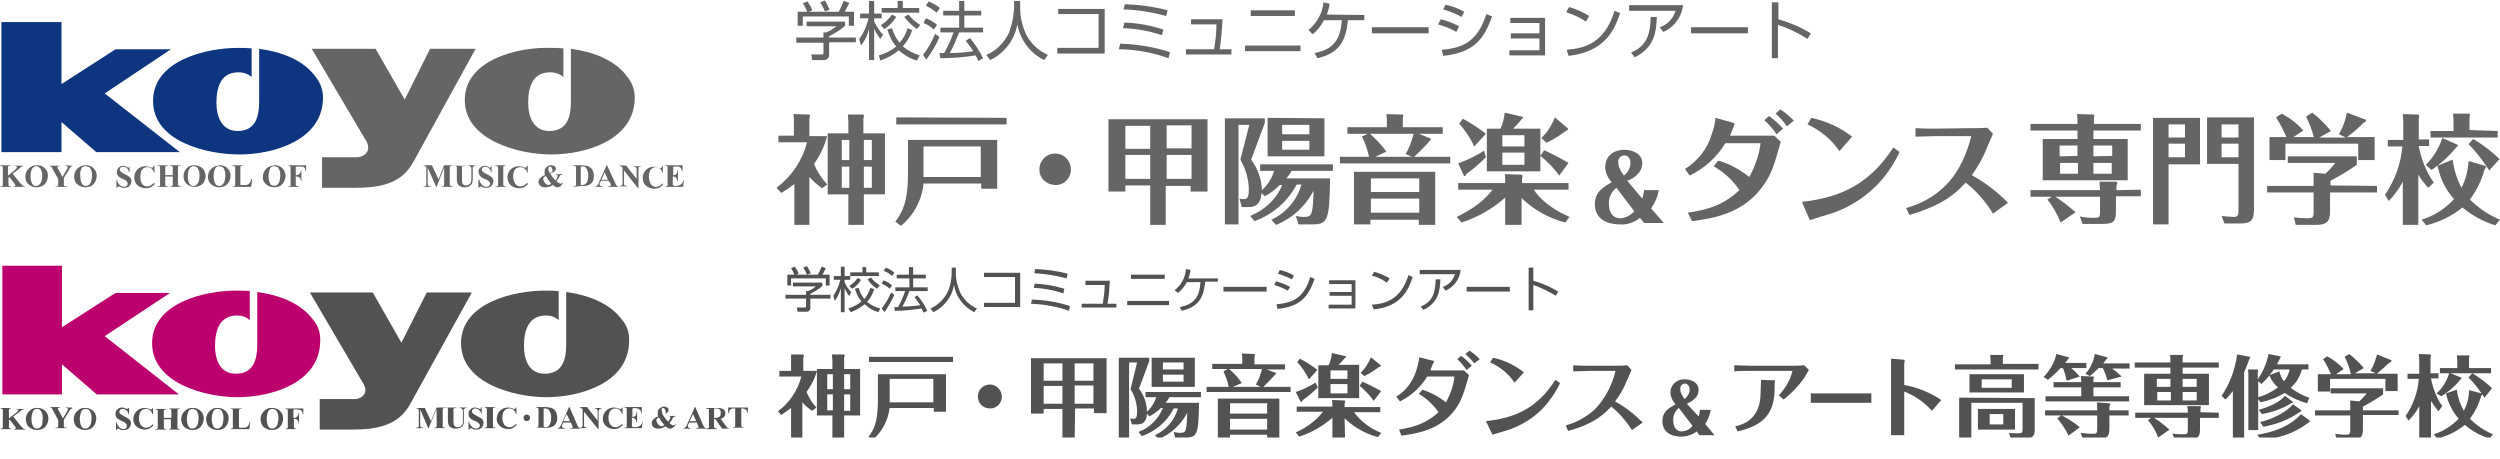 <?xml version="1.0" encoding="utf-8"?>
<!-- Generator: Adobe Illustrator 28.0.0, SVG Export Plug-In . SVG Version: 6.00 Build 0)  -->
<svg version="1.1" id="レイヤー_1" xmlns="http://www.w3.org/2000/svg" xmlns:xlink="http://www.w3.org/1999/xlink" x="0px"
	 y="0px" viewBox="0 0 532.5 97.8" style="enable-background:new 0 0 532.5 97.8;" xml:space="preserve">
<style type="text/css">
	.st0{fill:#0E357F;}
	.st1{fill:#666464;}
	.st2{clip-path:url(#SVGID_00000128442726803868293110000005082387637744502444_);}
	.st3{fill:#535252;}
	.st4{fill:#BC006E;}
</style>
<g id="レイヤー_2_00000044884150888533084640000016095116644152668304_">
	<g id="ベース">
		<polygon class="st0" points="38.3,32.4 22.3,19.9 36.4,10.5 24.6,10.5 13.1,17.9 13.1,4.7 0.3,4.7 0.3,32.4 13.1,32.4 13.1,26 
			20.5,32.4 		"/>
		<path class="st1" d="M78.1,30.2L66.4,10.4H80l6.2,10.8l5.4-10.8h9.7l-13.2,24c-2.6,4.9-7.4,5.6-12.6,5.6h-6.9v-6.5H76
			C77.3,33.5,79.2,32.4,78.1,30.2z"/>
		<path class="st0" d="M67.1,16.2c-2.6-3.5-7.3-5.2-11.9-5.8v10.4c0,0.3,0,0.6,0,0.9c0,3.2-0.8,6.2-4.6,6.2c-3.4,0-4.5-3.1-4.5-6
			c0-3.3,0.9-6.5,4.7-6.5c1,0,2,0.3,2.8,1v-6.1c-1-0.1-2-0.1-2.9-0.1c-6.7,0-18.1,2.6-18.1,11.3S44.1,32.9,51,32.9
			c7.4,0,17.8-3.1,17.8-12.1C68.8,19.1,68.2,17.5,67.1,16.2z"/>
		<path class="st1" d="M133.5,16.2c-2.6-3.5-7.3-5.2-11.9-5.8v10.4c0,0.3,0,0.6,0,0.9c0,3.2-0.8,6.2-4.6,6.2c-3.4,0-4.5-3.1-4.5-6
			c0-3.3,0.9-6.5,4.7-6.5c1,0,2,0.3,2.8,1v-6.1c-1-0.1-2-0.1-2.9-0.1C110.4,10,99,12.7,99,21.3s11.5,11.6,18.4,11.6
			c7.4,0,17.8-3.1,17.8-12.1C135.2,19.1,134.6,17.5,133.5,16.2z"/>
		<path class="st1" d="M2.7,37l1.6,2c0.2,0.2,0.4,0.4,0.6,0.6c0.1,0.1,0.2,0.1,0.4,0.1v0.1H2.9v-0.1c0.1,0,0.2,0,0.3-0.1
			c0,0,0.1-0.1,0.1-0.1c-0.1-0.2-0.2-0.4-0.3-0.5l-1-1.3l-0.2,0.2V39c0,0.1,0,0.3,0,0.4c0,0.1,0.1,0.1,0.1,0.2
			c0.1,0,0.2,0.1,0.4,0.1v0.1H0v-0.1h0.2c0.1,0,0.2,0,0.3-0.1c0.1,0,0.1-0.1,0.1-0.2c0-0.1,0-0.3,0-0.4v-3c0-0.1,0-0.3,0-0.4
			c0-0.1-0.1-0.1-0.2-0.2c-0.1-0.1-0.2-0.1-0.3-0.1H0v-0.1h2.2v0.1c-0.1,0-0.2,0-0.4,0.1c-0.1,0-0.1,0.1-0.1,0.2c0,0.1,0,0.3,0,0.4
			v1.4l1.6-1.3c0.2-0.2,0.3-0.3,0.3-0.5c0-0.1-0.1-0.2-0.2-0.2c-0.1,0-0.2-0.1-0.4,0v-0.1H5v0.1c-0.1,0-0.3,0-0.4,0.1
			C4.4,35.6,4.2,35.8,4,36L2.7,37z"/>
		<path class="st1" d="M7.8,35.2c1.2-0.1,2.3,0.8,2.4,2c0,0.1,0,0.2,0,0.3c0,0.5-0.2,1.1-0.5,1.5c-0.4,0.6-1.2,0.9-1.9,0.9
			c-0.7,0-1.4-0.3-1.9-0.8c-0.4-0.4-0.5-1-0.5-1.5c0-0.6,0.2-1.2,0.7-1.7C6.6,35.4,7.2,35.2,7.8,35.2z M7.8,35.4
			c-0.4,0-0.8,0.2-1,0.6c-0.2,0.5-0.3,1-0.3,1.5c0,0.6,0.1,1.2,0.4,1.7c0.2,0.3,0.5,0.4,0.8,0.4c0.2,0,0.4,0,0.6-0.2
			c0.2-0.2,0.4-0.4,0.5-0.7C8.9,38.4,9,38,9,37.6c0-0.5,0-0.9-0.2-1.3c-0.1-0.2-0.2-0.5-0.4-0.6C8.2,35.5,8.1,35.4,7.8,35.4
			L7.8,35.4z"/>
		<path class="st1" d="M15.4,35.3v0.1c-0.1,0-0.2,0.1-0.3,0.1c-0.2,0.2-0.4,0.5-0.5,0.8l-1,1.6V39c0,0.1,0,0.3,0,0.4
			c0,0.1,0.1,0.1,0.1,0.2c0.1,0,0.2,0.1,0.3,0.1h0.3v0.1h-2.5v-0.1H12c0.1,0,0.2,0,0.3-0.1c0.1,0,0.1-0.1,0.1-0.2c0-0.1,0-0.3,0-0.4
			v-0.9l-1.1-1.9c-0.1-0.2-0.2-0.5-0.4-0.7c-0.1-0.1-0.2-0.1-0.4-0.1v-0.1h2.2v0.1h-0.1c-0.1,0-0.2,0-0.3,0.1
			c-0.1,0-0.1,0.1-0.1,0.1c0.1,0.2,0.1,0.4,0.3,0.6l0.8,1.5l0.8-1.4c0.1-0.2,0.3-0.4,0.3-0.7c0-0.1,0-0.1-0.1-0.2
			c-0.1-0.1-0.3-0.1-0.4-0.1v-0.1L15.4,35.3z"/>
		<path class="st1" d="M18.2,35.2c1.2-0.1,2.3,0.8,2.4,2.1c0,0.1,0,0.2,0,0.2c0,0.5-0.2,1.1-0.5,1.5c-0.4,0.6-1.1,0.9-1.9,0.9
			c-0.7,0-1.4-0.3-1.9-0.8c-0.4-0.4-0.5-1-0.5-1.5c0-0.6,0.2-1.2,0.7-1.7C17,35.4,17.6,35.2,18.2,35.2z M18.2,35.4
			c-0.4,0-0.8,0.2-0.9,0.6c-0.2,0.5-0.3,1-0.2,1.5c0,0.6,0.1,1.2,0.4,1.7c0.2,0.3,0.5,0.4,0.8,0.4c0.2,0,0.4-0.1,0.6-0.2
			c0.2-0.2,0.4-0.4,0.5-0.7c0.1-0.4,0.2-0.8,0.2-1.2c0-0.5,0-0.9-0.2-1.3c-0.1-0.2-0.2-0.5-0.4-0.6C18.6,35.5,18.4,35.4,18.2,35.4
			L18.2,35.4z"/>
		<path class="st1" d="M27.6,35.2v1.5h-0.1c-0.1-0.3-0.2-0.7-0.5-0.9c-0.2-0.2-0.5-0.3-0.8-0.3c-0.2,0-0.4,0.1-0.5,0.2
			c-0.1,0.1-0.2,0.3-0.2,0.4c0,0.1,0,0.2,0.1,0.3c0.1,0.1,0.2,0.2,0.3,0.3c0.1,0.1,0.3,0.2,0.7,0.4c0.4,0.2,0.8,0.4,1.1,0.7
			c0.2,0.2,0.3,0.5,0.3,0.8c0,0.4-0.2,0.7-0.4,1c-0.3,0.3-0.7,0.4-1.1,0.4c-0.1,0-0.3,0-0.4,0c-0.2,0-0.3-0.1-0.5-0.2
			c-0.1,0-0.2-0.1-0.3-0.1c-0.1,0-0.1,0-0.2,0.1c-0.1,0.1-0.1,0.1-0.2,0.2h-0.1v-1.7h0.1c0.1,0.4,0.3,0.8,0.6,1.1
			c0.2,0.2,0.6,0.4,0.9,0.4c0.2,0,0.4-0.1,0.6-0.2c0.1-0.1,0.2-0.3,0.2-0.5c0-0.1,0-0.2-0.1-0.3c-0.1-0.1-0.1-0.2-0.2-0.3
			c-0.2-0.1-0.4-0.3-0.6-0.3c-0.3-0.1-0.6-0.3-0.9-0.5c-0.2-0.1-0.3-0.3-0.4-0.5c-0.1-0.2-0.2-0.4-0.1-0.6c0-0.3,0.1-0.7,0.4-0.9
			c0.3-0.3,0.6-0.4,1-0.4c0.1,0,0.3,0,0.4,0.1c0.1,0,0.3,0.1,0.4,0.2c0.1,0.1,0.2,0.1,0.3,0.1c0.1,0,0.1,0,0.1-0.1
			c0.1-0.1,0.1-0.2,0.1-0.3L27.6,35.2z"/>
		<path class="st1" d="M32.9,35.2v1.6h-0.1c-0.1-0.4-0.3-0.7-0.5-0.9c-0.3-0.2-0.6-0.3-0.9-0.3c-0.3,0-0.6,0.1-0.8,0.2
			c-0.2,0.2-0.4,0.4-0.5,0.6c-0.1,0.4-0.2,0.7-0.2,1.1c0,0.4,0,0.7,0.1,1.1c0.1,0.3,0.2,0.6,0.5,0.8c0.2,0.2,0.5,0.3,0.8,0.3
			c0.3,0,0.5-0.1,0.8-0.2c0.3-0.2,0.5-0.4,0.8-0.6v0.4c-0.2,0.2-0.5,0.4-0.8,0.6c-0.3,0.1-0.7,0.2-1,0.2c-0.4,0-0.9-0.1-1.3-0.3
			c-0.4-0.2-0.7-0.5-0.9-0.8c-0.2-0.4-0.3-0.8-0.3-1.2c0-0.4,0.1-0.9,0.3-1.2c0.2-0.4,0.5-0.7,0.9-0.9c0.4-0.2,0.8-0.3,1.2-0.3
			c0.3,0,0.7,0.1,1,0.2c0.1,0.1,0.3,0.1,0.4,0.1c0.1,0,0.1,0,0.2-0.1c0.1-0.1,0.1-0.2,0.1-0.2L32.9,35.2z"/>
		<path class="st1" d="M35.2,37.6V39c0,0.1,0,0.3,0,0.4c0,0.1,0.1,0.1,0.1,0.2c0.1,0,0.2,0.1,0.3,0.1h0.2v0.1h-2.3v-0.1h0.2
			c0.1,0,0.2,0,0.3-0.1c0.1,0,0.1-0.1,0.1-0.2c0-0.1,0-0.3,0-0.4v-3c0-0.1,0-0.3,0-0.4c0-0.1-0.1-0.1-0.1-0.2
			c-0.1-0.1-0.2-0.1-0.3-0.1h-0.2v-0.1h2.3v0.1h-0.2c-0.1,0-0.2,0-0.3,0.1c-0.1,0-0.1,0.1-0.1,0.2c0,0.1,0,0.3,0,0.4v1.3h1.6V36
			c0-0.1,0-0.3,0-0.4c0-0.1-0.1-0.1-0.2-0.2c-0.1-0.1-0.2-0.1-0.3-0.1h-0.2v-0.1h2.4v0.1h-0.2c-0.1,0-0.2,0-0.3,0.1
			c-0.1,0-0.1,0.1-0.1,0.2c0,0.1,0,0.3,0,0.4v3c0,0.1,0,0.3,0,0.4c0,0.1,0.1,0.1,0.2,0.2c0.1,0,0.2,0.1,0.3,0.1h0.2v0.1h-2.4v-0.1
			h0.2c0.1,0,0.2,0,0.3-0.1c0.1,0,0.1-0.1,0.1-0.2c0-0.1,0-0.3,0-0.4v-1.4L35.2,37.6z"/>
		<path class="st1" d="M41.3,35.2c0.6,0,1.3,0.2,1.8,0.6c0.4,0.4,0.7,1.1,0.7,1.7c0,0.5-0.2,1.1-0.5,1.5c-0.9,1-2.5,1.1-3.5,0.2
			c-0.1-0.1-0.1-0.1-0.2-0.2c-0.4-0.4-0.5-1-0.5-1.5c0-0.6,0.2-1.2,0.7-1.7C40.1,35.4,40.7,35.2,41.3,35.2z M41.3,35.4
			c-0.4,0-0.8,0.2-1,0.6c-0.2,0.5-0.3,1-0.3,1.5c0,0.6,0.1,1.2,0.4,1.7c0.2,0.3,0.5,0.4,0.8,0.4c0.2,0,0.4,0,0.6-0.2
			c0.2-0.2,0.4-0.4,0.5-0.7c0.1-0.4,0.2-0.8,0.2-1.2c0-0.5,0-0.9-0.2-1.3c-0.1-0.2-0.2-0.5-0.4-0.6C41.7,35.5,41.5,35.4,41.3,35.4
			L41.3,35.4z"/>
		<path class="st1" d="M46.7,35.2c1.2-0.1,2.3,0.8,2.4,2c0,0.1,0,0.2,0,0.3c0,0.5-0.2,1.1-0.5,1.5c-0.4,0.6-1.2,0.9-1.9,0.9
			c-0.7,0-1.4-0.3-1.9-0.8c-0.4-0.4-0.5-1-0.5-1.5c0-1.2,1-2.3,2.2-2.3C46.5,35.2,46.6,35.2,46.7,35.2z M46.7,35.4
			c-0.4,0-0.8,0.2-0.9,0.6c-0.2,0.5-0.3,1-0.3,1.5c0,0.6,0.1,1.2,0.4,1.7c0.2,0.3,0.5,0.4,0.8,0.4c0.2,0,0.4,0,0.6-0.2
			c0.2-0.2,0.4-0.4,0.5-0.7c0.1-0.4,0.2-0.8,0.2-1.2c0-0.5,0-0.9-0.2-1.3c-0.1-0.3-0.2-0.5-0.4-0.6C47.1,35.5,46.9,35.4,46.7,35.4
			L46.7,35.4z"/>
		<path class="st1" d="M53.7,38.2l-0.2,1.6h-4v-0.1h0.2c0.1,0,0.2,0,0.3-0.1c0.1,0,0.1-0.1,0.1-0.2c0-0.1,0-0.3,0-0.4v-3
			c0-0.1,0-0.3,0-0.4c0-0.1-0.1-0.1-0.2-0.2c-0.1-0.1-0.2-0.1-0.3-0.1h-0.2v-0.1h2.4v0.1h-0.2c-0.1,0-0.2,0-0.3,0.1
			c-0.1,0-0.1,0.1-0.1,0.2c0,0.1,0,0.3,0,0.4v2.9c0,0.1,0,0.3,0,0.4c0,0.1,0.1,0.1,0.2,0.1c0.1,0,0.3,0,0.4,0h0.4
			c0.2,0,0.4,0,0.6-0.1c0.2-0.1,0.3-0.2,0.4-0.4c0.2-0.3,0.3-0.5,0.3-0.8L53.7,38.2z"/>
		<path class="st1" d="M58.4,35.2c1.2-0.1,2.3,0.8,2.4,2c0,0.1,0,0.2,0,0.3c0,0.5-0.2,1.1-0.5,1.5c-0.4,0.6-1.1,0.9-1.9,0.9
			c-0.7,0-1.4-0.3-1.9-0.8c-0.4-0.4-0.6-1-0.5-1.5c0-1.2,1-2.3,2.2-2.3C58.3,35.2,58.3,35.2,58.4,35.2L58.4,35.2z M58.4,35.4
			c-0.4,0-0.8,0.2-0.9,0.6c-0.2,0.5-0.3,1-0.3,1.5c0,0.6,0.1,1.2,0.4,1.7c0.3,0.4,0.9,0.5,1.4,0.2c0.2-0.2,0.4-0.4,0.5-0.7
			c0.1-0.4,0.2-0.8,0.2-1.2c0-0.5,0-0.9-0.2-1.3c-0.1-0.2-0.2-0.5-0.4-0.6C58.8,35.5,58.6,35.4,58.4,35.4L58.4,35.4z"/>
		<path class="st1" d="M63,35.5v1.8h0.1c0.2,0,0.3,0,0.5-0.1c0.1-0.1,0.2-0.2,0.3-0.3c0.1-0.2,0.2-0.4,0.2-0.6h0.1v2.3h-0.1
			c0-0.3-0.1-0.6-0.3-0.8c-0.2-0.1-0.4-0.2-0.6-0.2H63V39c0,0.1,0,0.3,0,0.4c0,0.1,0.1,0.1,0.2,0.2c0.1,0,0.2,0.1,0.3,0.1h0.2v0.1
			h-2.3v-0.1h0.1c0.1,0,0.2,0,0.3-0.1c0.1,0,0.1-0.1,0.1-0.2c0-0.1,0-0.3,0-0.4v-3c0-0.1,0-0.3,0-0.4c0-0.1-0.1-0.1-0.1-0.2
			c-0.1-0.1-0.2-0.1-0.3-0.1h-0.1v-0.1h3.8v1.3h-0.1c0-0.2-0.1-0.5-0.2-0.7c-0.1-0.2-0.3-0.3-0.6-0.3c-0.2,0-0.5-0.1-0.7,0L63,35.5z
			"/>
		<path class="st1" d="M93.4,38.2l1.2-3h1.8v0.1h-0.2c-0.1,0-0.2,0-0.3,0.1c-0.1,0-0.1,0.1-0.1,0.2c0,0.1,0,0.3,0,0.4v3
			c0,0.1,0,0.3,0,0.4c0,0.1,0.1,0.1,0.2,0.2c0.1,0,0.2,0.1,0.3,0.1h0.2v0.1h-2.4v-0.1h0.1c0.1,0,0.2,0,0.3-0.1
			c0.1,0,0.1-0.1,0.1-0.2c0-0.1,0-0.3,0-0.4v-3.3L93,39.8h-0.1l-1.8-4.1v3.2c0,0.1,0,0.3,0,0.4c0,0.1,0.1,0.2,0.2,0.3
			c0.1,0.1,0.3,0.1,0.5,0.1v0.1h-1.6v-0.1l0,0c0.1,0,0.2,0,0.3,0c0.1,0,0.1-0.1,0.2-0.1c0.1-0.1,0.1-0.2,0.1-0.2c0,0,0-0.1,0-0.3V36
			c0-0.1,0-0.3,0-0.4c0-0.1-0.1-0.1-0.2-0.2c-0.1-0.1-0.2-0.1-0.3-0.1h-0.1v-0.1h1.8L93.4,38.2z"/>
		<path class="st1" d="M96.7,35.3h2.3v0.1h-0.1c-0.1,0-0.2,0-0.4,0c-0.1,0-0.1,0.1-0.1,0.2c0,0.2,0,0.3,0,0.5v2.2
			c0,0.3,0,0.5,0.1,0.8c0.1,0.1,0.2,0.2,0.3,0.3c0.2,0.1,0.3,0.1,0.5,0.1c0.2,0,0.4,0,0.6-0.2c0.2-0.1,0.3-0.3,0.4-0.5
			c0.1-0.3,0.1-0.7,0.1-1v-1.8c0-0.1,0-0.3-0.1-0.4c0-0.1-0.1-0.1-0.2-0.2c-0.1-0.1-0.3-0.1-0.4-0.1v-0.1h1.6v0.1h-0.1
			c-0.1,0-0.2,0-0.3,0.1c-0.1,0.1-0.1,0.1-0.2,0.2c0,0.1,0,0.3,0,0.4v1.7c0,0.4,0,0.8-0.1,1.2c-0.1,0.3-0.3,0.5-0.5,0.7
			c-0.3,0.2-0.7,0.3-1.1,0.3c-0.3,0-0.6,0-0.9-0.2c-0.3-0.1-0.5-0.3-0.6-0.5c-0.1-0.3-0.2-0.6-0.2-0.9v-2.2c0-0.2,0-0.3,0-0.5
			c0-0.1-0.1-0.1-0.2-0.2c-0.1,0-0.3-0.1-0.4,0L96.7,35.3z"/>
		<path class="st1" d="M104.7,35.2v1.5h-0.1c-0.1-0.3-0.2-0.7-0.5-0.9c-0.2-0.2-0.5-0.3-0.8-0.3c-0.2,0-0.4,0.1-0.5,0.2
			c-0.1,0.1-0.2,0.3-0.2,0.4c0,0.1,0,0.2,0.1,0.3c0.1,0.1,0.2,0.2,0.3,0.3c0.1,0.1,0.3,0.2,0.7,0.4c0.4,0.2,0.8,0.4,1.1,0.7
			c0.2,0.2,0.3,0.5,0.3,0.8c0,0.4-0.2,0.7-0.4,1c-0.3,0.3-0.7,0.4-1.1,0.4c-0.1,0-0.3,0-0.4,0c-0.1,0-0.3-0.1-0.5-0.2
			c-0.1,0-0.2-0.1-0.3-0.1c-0.1,0-0.1,0-0.2,0.1c-0.1,0-0.1,0.1-0.2,0.2h-0.1v-1.7h0.2c0.1,0.4,0.3,0.8,0.6,1.1
			c0.2,0.2,0.6,0.4,0.9,0.4c0.2,0,0.4-0.1,0.6-0.2c0.1-0.1,0.2-0.3,0.2-0.5c0-0.1,0-0.2-0.1-0.3c-0.1-0.1-0.2-0.2-0.3-0.3
			c-0.2-0.1-0.4-0.3-0.6-0.3c-0.3-0.1-0.6-0.3-0.9-0.5c-0.2-0.1-0.3-0.3-0.4-0.5c-0.1-0.2-0.2-0.4-0.2-0.6c0-0.3,0.1-0.7,0.4-0.9
			c0.3-0.3,0.6-0.4,1-0.4c0.1,0,0.3,0,0.4,0.1c0.1,0,0.3,0.1,0.4,0.2c0.1,0.1,0.2,0.1,0.3,0.1c0.1,0,0.1,0,0.1-0.1
			C104.6,35.4,104.6,35.3,104.7,35.2L104.7,35.2z"/>
		<path class="st1" d="M107.8,39.7v0.1h-2.3v-0.1h0.2c0.1,0,0.2,0,0.3-0.1c0.1,0,0.1-0.1,0.1-0.2c0-0.1,0-0.3,0-0.4v-3
			c0-0.1,0-0.3,0-0.4c0-0.1-0.1-0.1-0.2-0.2c-0.1-0.1-0.2-0.1-0.3-0.1h-0.2v-0.1h2.3v0.1h-0.1c-0.1,0-0.2,0-0.3,0.1
			c-0.1,0-0.1,0.1-0.1,0.2c0,0.1,0,0.3,0,0.4v3c0,0.1,0,0.3,0,0.4c0,0.1,0.1,0.1,0.1,0.2c0.1,0,0.2,0.1,0.3,0.1H107.8z"/>
		<path class="st1" d="M112.4,35.2v1.6h-0.1c-0.1-0.4-0.3-0.7-0.6-0.9c-0.3-0.2-0.6-0.3-0.9-0.3c-0.3,0-0.6,0.1-0.8,0.2
			c-0.2,0.2-0.4,0.4-0.5,0.6c-0.1,0.4-0.2,0.7-0.2,1.1c0,0.4,0,0.7,0.2,1.1c0.1,0.3,0.2,0.6,0.5,0.8c0.2,0.2,0.5,0.3,0.8,0.3
			c0.3,0,0.5-0.1,0.8-0.2c0.3-0.2,0.5-0.4,0.8-0.6v0.4c-0.2,0.2-0.5,0.4-0.8,0.6c-0.3,0.1-0.7,0.2-1,0.2c-0.4,0-0.9-0.1-1.3-0.3
			c-0.4-0.2-0.7-0.5-0.9-0.8c-0.2-0.4-0.3-0.8-0.3-1.2c0-0.4,0.1-0.9,0.3-1.2c0.2-0.4,0.5-0.7,0.9-0.9c0.4-0.2,0.8-0.3,1.2-0.3
			c0.3,0,0.7,0.1,1,0.2c0.1,0.1,0.3,0.1,0.4,0.1c0.1,0,0.1,0,0.2-0.1c0.1-0.1,0.1-0.2,0.1-0.2L112.4,35.2z"/>
		<path class="st1" d="M118.4,37.1h1.4v0.1c-0.1,0-0.3,0.1-0.4,0.1c-0.1,0.1-0.3,0.3-0.3,0.5c-0.2,0.3-0.4,0.6-0.6,0.8
			c0.2,0.2,0.4,0.3,0.6,0.4c0.1,0.1,0.2,0.1,0.3,0.1c0.2,0,0.4-0.1,0.4-0.3l0.1,0.1c-0.1,0.3-0.3,0.6-0.6,0.8
			c-0.2,0.1-0.3,0.2-0.5,0.2c-0.2,0-0.3,0-0.5-0.1c-0.2-0.1-0.4-0.3-0.6-0.4c-0.2,0.2-0.5,0.3-0.8,0.4c-0.2,0.1-0.5,0.1-0.8,0.1
			c-0.4,0-0.7-0.1-1-0.3c-0.2-0.2-0.4-0.5-0.4-0.8c0-0.3,0.1-0.6,0.4-0.9c0.3-0.3,0.6-0.5,1-0.6c-0.1-0.1-0.1-0.3-0.1-0.4
			c0-0.1,0-0.3,0-0.4c0-0.3,0.1-0.7,0.4-0.9c0.3-0.3,0.6-0.4,1-0.4c0.3,0,0.5,0.1,0.7,0.2c0.2,0.1,0.3,0.3,0.3,0.5
			c0,0.2-0.1,0.5-0.3,0.6c-0.3,0.2-0.6,0.4-0.9,0.5c0.3,0.5,0.7,1,1.1,1.4c0.3-0.2,0.4-0.6,0.5-0.9c0-0.1,0-0.2-0.1-0.2
			c-0.1-0.1-0.2-0.1-0.3-0.1L118.4,37.1z M116.3,37.5c-0.1,0.1-0.3,0.1-0.4,0.2c-0.1,0.1-0.2,0.3-0.2,0.4c0,0.2,0.1,0.4,0.2,0.6
			c0.1,0.2,0.3,0.4,0.4,0.5c0.1,0.1,0.3,0.2,0.5,0.2c0.1,0,0.2,0,0.3-0.1l0.3-0.2C117,38.7,116.6,38.1,116.3,37.5z M117.1,36.9
			c0.2-0.1,0.3-0.1,0.5-0.3c0.1-0.1,0.1-0.2,0.1-0.3c0-0.2-0.1-0.4-0.2-0.6c-0.1-0.1-0.2-0.2-0.3-0.2c-0.1,0-0.2,0-0.3,0.1
			c-0.1,0.1-0.1,0.2-0.1,0.3c0,0.1,0,0.2,0,0.3C116.9,36.4,117,36.6,117.1,36.9z"/>
		<path class="st1" d="M122,39.8v-0.1h0.2c0.1,0,0.2,0,0.3-0.1c0.1,0,0.1-0.1,0.2-0.2c0-0.1,0-0.3,0-0.4v-3c0-0.1,0-0.3,0-0.4
			c0-0.1-0.1-0.1-0.2-0.2c-0.1-0.1-0.2-0.1-0.3-0.1H122v-0.1h2c0.4,0,0.9,0.1,1.3,0.2c0.4,0.2,0.7,0.5,0.9,0.8
			c0.3,0.6,0.4,1.4,0.2,2.1c-0.1,0.2-0.2,0.5-0.4,0.7c-0.2,0.2-0.3,0.3-0.6,0.4c-0.2,0.1-0.5,0.2-0.8,0.2c-0.2,0-0.4,0-0.6,0
			L122,39.8z M123.7,35.5V39c0,0.1,0,0.2,0,0.3c0,0,0,0.1,0.1,0.1c0.1,0,0.2,0,0.2,0c0.3,0,0.7-0.1,0.9-0.4c0.3-0.5,0.4-1,0.4-1.6
			c0-0.5-0.1-0.9-0.3-1.4c-0.1-0.2-0.3-0.4-0.6-0.6C124.2,35.5,124,35.5,123.7,35.5L123.7,35.5z"/>
		<path class="st1" d="M129.6,38.5h-1.6l-0.2,0.4c-0.1,0.1-0.1,0.2-0.1,0.4c0,0.1,0.1,0.2,0.2,0.3c0.1,0,0.3,0.1,0.4,0.1v0.1h-1.5
			v-0.1c0.2,0,0.3-0.1,0.4-0.2c0.2-0.2,0.3-0.4,0.4-0.7l1.6-3.6h0.1l1.7,3.7c0.1,0.2,0.2,0.5,0.4,0.7c0.1,0.1,0.2,0.1,0.3,0.1v0.1
			h-2.2v-0.1h0.1c0.1,0,0.3,0,0.4-0.1c0,0,0.1-0.1,0.1-0.2c0,0,0-0.1,0-0.1l-0.1-0.3L129.6,38.5z M129.5,38.3l-0.7-1.6l-0.7,1.6
			H129.5z"/>
		<path class="st1" d="M133.4,35.3l2.2,2.8v-1.9c0-0.2,0-0.4-0.1-0.5c-0.1-0.1-0.3-0.2-0.5-0.2v-0.1h1.5v0.1c-0.1,0-0.3,0-0.4,0.1
			c-0.1,0-0.1,0.1-0.1,0.2c0,0.1,0,0.3,0,0.5v3.8h-0.1l-3-3.8V39c0,0.3,0,0.4,0.2,0.5c0.1,0.1,0.3,0.1,0.4,0.1h0.1v0.1h-1.6v-0.1
			c0.2,0,0.4,0,0.5-0.2c0.1-0.1,0.2-0.3,0.1-0.5v-3.2l-0.1-0.1c-0.1-0.1-0.2-0.2-0.2-0.2c-0.1,0-0.2-0.1-0.3-0.1v-0.1L133.4,35.3z"
			/>
		<path class="st1" d="M141.2,35.2v1.6h-0.1c-0.1-0.4-0.3-0.7-0.5-0.9c-0.3-0.2-0.6-0.3-0.9-0.3c-0.6,0-1.1,0.4-1.3,0.9
			c-0.1,0.4-0.2,0.7-0.2,1.1c0,0.4,0.1,0.7,0.2,1.1c0.1,0.3,0.2,0.6,0.5,0.8c0.2,0.2,0.5,0.3,0.8,0.3c0.3,0,0.5-0.1,0.8-0.2
			c0.3-0.2,0.5-0.4,0.7-0.6v0.4c-0.2,0.2-0.5,0.4-0.8,0.6c-0.3,0.1-0.7,0.2-1,0.2c-0.4,0-0.9-0.1-1.3-0.3c-0.4-0.2-0.7-0.5-0.9-0.8
			c-0.2-0.4-0.3-0.8-0.3-1.2c0-0.9,0.5-1.7,1.2-2.1c0.4-0.2,0.8-0.3,1.2-0.3c0.3,0,0.7,0.1,1,0.2c0.1,0.1,0.3,0.1,0.4,0.1
			c0.1,0,0.1,0,0.2-0.1c0.1-0.1,0.1-0.2,0.1-0.2L141.2,35.2z"/>
		<path class="st1" d="M143.4,35.5v1.8h0.1c0.2,0,0.5-0.1,0.6-0.3c0.1-0.2,0.2-0.5,0.2-0.8h0.1v2.4h-0.1c0-0.2-0.1-0.4-0.2-0.6
			c-0.1-0.1-0.2-0.3-0.3-0.3c-0.2-0.1-0.3-0.1-0.5-0.1v1.3c0,0.2,0,0.3,0,0.5c0,0.1,0.1,0.1,0.1,0.1c0.1,0,0.2,0.1,0.3,0.1h0.3
			c0.4,0,0.7-0.1,1-0.3c0.3-0.2,0.5-0.5,0.6-0.9h0.1l-0.2,1.4h-3.8v-0.1h0.1c0.1,0,0.2,0,0.3-0.1c0.1,0,0.1-0.1,0.1-0.2
			c0-0.1,0-0.3,0-0.4v-3c0-0.1,0-0.3,0-0.4c0-0.1-0.1-0.1-0.1-0.2c-0.1-0.1-0.2-0.1-0.4-0.1h-0.1v-0.1h3.8v1.3h-0.1
			c0-0.2-0.1-0.5-0.3-0.7c-0.1-0.2-0.3-0.3-0.5-0.3c-0.2,0-0.5-0.1-0.7,0L143.4,35.5z"/>
		<path class="st1" d="M175.1,40.1c-1-0.7-1.9-1.5-2.7-2.4v10.2h-3.2v-8.7c-0.9,0.7-1.8,1.3-2.8,1.9l-1-1.1c3.2-2.4,5.5-5.8,6.5-9.7
			h-6.1v-1.4h3.3V26c0-0.6,0-1.1-0.1-1.7l3.4,0.1c0.1,0,0.1,0.1,0.1,0.2c0,0.2,0,0.4-0.1,0.6v3.8h3.8c-0.6,2.1-1.5,4.1-2.8,5.9
			c0.6,1.6,1.6,3.1,2.8,4.4L175.1,40.1z M188.5,28.4v13H184v6.5h-3.3v-6.5h-4.4v-13h4.4v-2.5c0-0.1-0.1-1.3-0.1-1.5h3.2
			c0.1,0,0.2,0,0.2,0.3c0,0.2,0,0.4-0.1,0.5v3.2L188.5,28.4z M180.9,29.8h-1.6v4.3h1.6V29.8z M180.9,35.5h-1.6V40h1.6V35.5z
			 M184,34.1h1.7v-4.3H184L184,34.1z M184,40h1.7v-4.5H184V40z"/>
		<path class="st1" d="M196.7,39.1c-0.3,3.5-2.1,6.8-4.8,9l-1.2-0.9c1.4-1.9,2.7-3.9,2.7-10.2v-7.2h19v10.4h-3.4v-1.1H196.7z
			 M214.4,25.1v1.4h-23.5V25L214.4,25.1z M208.9,37.7v-6.5h-12.2v6.5H208.9z"/>
		<path class="st1" d="M228.1,36.1c0,1.9-1.5,3.4-3.4,3.3s-3.4-1.5-3.3-3.4c0-1.8,1.5-3.3,3.3-3.3C226.6,32.7,228.1,34.2,228.1,36.1
			C228.1,36.1,228.1,36.1,228.1,36.1z"/>
		<path class="st1" d="M248.5,47.9H245v-8.4h-5.3v1.3h-3.6V25.4h21.1v15.4h-3.6v-1.2h-5.3V47.9z M245,26.8h-5.3v4.9h5.3V26.8z
			 M245,33h-5.3v5.1h5.3V33z M248.5,31.6h5.3v-4.9h-5.3L248.5,31.6z M248.5,38.1h5.3V33h-5.3L248.5,38.1z"/>
		<path class="st1" d="M266.3,46c5.2-2.2,6.6-6.1,6.8-6.6h-0.5c-1,1-2,1.8-3.2,2.4l-0.7-0.7c-0.2,3-2,3-2.8,3h-1.4l-0.5-1.8
			c0.3,0.1,0.6,0.1,0.9,0.1c0.5,0,1.1,0,1.1-2c0-2.2-0.7-4.5-1.8-6.4l1.9-7.4h-2.3v21.2h-2.9V25.2h8.5v1l-2.9,7.8
			c1.4,1.9,2.2,4.1,2.3,6.5c1.2-1.1,2.1-2.5,2.6-4.1h-3v-1.4h15.5v1.4h-8.8c-0.3,0.6-0.7,1.1-1.1,1.6h9.3c-0.1,9.5-0.6,9.8-4.2,9.8
			h-2.5L276,46c0.6,0.1,1.1,0.2,1.7,0.2c1.8,0,1.9-0.4,2.1-5.6c-1.7,3.3-4.5,5.9-8,7.3l-1-1.1c3.1-1.4,5.5-4.2,6.4-7.5h-1
			c-1.9,3.6-5.1,6.4-9,7.8L266.3,46z M282.1,25.2v8.1H270v-8.2L282.1,25.2z M278.9,28.6v-2h-5.8v2H278.9z M273.1,30v1.9h5.8V30
			H273.1z"/>
		<path class="st1" d="M307.3,27.1v1.4h-5.1l2.5,1c0.1,0.1,0.1,0.1,0.1,0.2c-1.1,1.3-2.3,2.5-3.6,3.7h7.7v1.4h-23.5v-1.4h6.2
			c-0.3-1.5-0.8-2.9-1.5-4.3l1.2-0.6H287v-1.4h8.4v-1.3c0-0.5,0-1-0.1-1.5l3.4,0.1c0.1,0,0.2,0,0.2,0.2c0,0.2,0,0.3-0.1,0.5v2
			L307.3,27.1z M291.9,46.7v1.1h-3.5V36.6h17.3v11.3h-3.5v-1.1H291.9z M291.8,28.5c1.3,1.1,2.5,2.4,3.5,3.8l-2.4,1.1h7.8l-1.3-0.6
			c0.8-1.3,1.3-2.8,1.7-4.3H291.8z M302.3,40.9V38h-10.3v2.9L302.3,40.9z M302.3,45.3v-3h-10.3v3H302.3z"/>
		<path class="st1" d="M324.1,47.9h-3.5v-5.8c-2.7,2.4-5.9,4.2-9.3,5.3l-1-1.2c3.9-1.9,6.2-3.9,7.6-5.8h-7.3v-1.4h10v-0.4
			c0-0.4,0-1.1-0.1-1.5l3.6,0.1c0.1,0.1,0.2,0.2,0.2,0.3c0,0.2,0,0.3-0.1,0.5v1h9.9v1.4h-7.4c0.9,1.4,3,3.8,7.6,5.8l-0.9,1.2
			c-3.5-0.9-6.7-2.7-9.3-5.2L324.1,47.9z M316.5,33.5c-1.3,1.3-2.7,2.5-4.1,3.5c-0.2,0.4-0.3,0.5-0.4,0.5c-0.1,0-0.2,0-0.2-0.1
			l-1.2-2.6c1.9-0.7,3.8-1.6,5.5-2.7L316.5,33.5z M314,31.2c-0.8-1.8-1.9-3.4-3.2-4.9l0.8-1c1.7,0.9,3.4,2,4.9,3.2L314,31.2z
			 M328.1,27.4v9.1h-11.4v-9.1h2.9c0.5-1.1,0.8-2.2,0.9-3.4l3.9,0.9c0.1,0,0,0.1,0,0.1s-0.1,0.3-0.4,0.5c-0.5,0.7-1.1,1.3-1.7,1.9
			H328.1z M320,31.2h4.7v-2.4H320V31.2z M324.7,32.5H320v2.6h4.7V32.5z M332.1,37.4c-1.1-1.6-2.5-3-4-4.2l0.8-1.2
			c1.8,0.8,3.5,1.7,5.2,2.7L332.1,37.4z M334,27.4c0.2,0.2-0.4,0.4-0.5,0.5c-1.3,1-2.6,1.8-4.1,2.5l-1.1-1c1.3-1.2,2.2-2.7,2.9-4.4
			L334,27.4z"/>
		<path class="st1" d="M349.8,42.3c0.2-0.6,0.3-1.2,0.4-1.8h3.1c-0.2,1.4-0.8,2.7-1.6,3.9l2.7,3.1h-4.2l-0.9-1.1
			c-1.2,1-2.7,1.5-4.3,1.4c-1,0-5.3-0.2-5.3-4.3c0-2.7,1.9-3.7,3.6-4.7c-0.8-0.8-1.3-1.9-1.4-3c0-3.5,3-3.9,4.1-3.9
			c1.8,0,3.8,0.9,3.8,2.8c0,0.9-0.3,1.7-0.9,2.3c-0.6,0.7-1.4,1.2-2.3,1.5L349.8,42.3z M344.3,40c-1.1,0.8-1.7,2.2-1.6,3.5
			c0,1.1,0.4,3,2.5,3c1.1-0.1,2.2-0.7,2.9-1.5L344.3,40z M347.3,34.8c0-1.5-1-1.7-1.3-1.7c-0.8,0-1.4,0.7-1.3,1.4c0,0,0,0.1,0,0.1
			c0,0.5,0.1,1,0.4,1.5c0.2,0.5,0.5,0.9,0.8,1.3C346.7,36.8,347.2,35.9,347.3,34.8L347.3,34.8z"/>
		<path class="st1" d="M359.5,45.3c5-0.7,8-2,11-4.8c-1.4-2.1-3.3-3.8-5.5-5.1l1-1.2c2.4,0.7,4.6,1.9,6.6,3.5
			c1.2-2.2,2.1-4.7,2.4-7.2h-7.5c-1.8,3-4.5,5.4-7.6,6.9l-1-1.4c2.7-1.7,4.8-4.3,5.7-7.4c0.4-1.1,0.7-2.3,0.8-3.5l3.6,1
			c0.2,0.1,0.5,0.2,0.5,0.3c-0.1,0.2-0.2,0.3-0.2,0.5c-0.1,0.2-0.6,1.5-0.8,2h5.2l3.1,0c0.4,0,0.9,0,1.1,0l1.4,1.3
			c-1.4,4.9-1.9,6.9-4,9.7c-4,5.4-10,6.6-14.9,7.2L359.5,45.3z M378.4,28.6c-0.7-1.1-1.6-2.1-2.6-3l1-0.9c1.1,0.8,2.1,1.7,3,2.7
			L378.4,28.6z M379.2,23.3c1.1,0.7,2,1.5,2.9,2.4l-1.5,1.2c-0.7-1-1.5-1.9-2.4-2.7L379.2,23.3z"/>
		<path class="st1" d="M383.8,43c8.7-1,14.5-4,19.5-11.6l1.3,1c-1.3,2.8-3.1,5.4-5.3,7.5c-2.6,2.5-5.6,4.3-9,5.5
			c-0.7,0.2-4,1.2-4.8,1.5L383.8,43z M391.8,32.2c-1.7-2.5-4-4.4-6.8-5.7l0.8-1.4c3.2,0.7,6.1,2,8.7,4L391.8,32.2z"/>
		<path class="st1" d="M424.5,45.5c-1.5-2.5-3.5-4.8-5.8-6.6c-3.3,3.6-6.5,5.2-12,6.9l-0.7-1.5c3-0.8,5.8-2.3,8.1-4.5
			c3.5-3.3,5-7.8,5.8-10.8l-7.5,0c-0.9,0-3.4,0.1-4.4,0.1v-1.8c1.6,0.1,2.6,0.1,4.4,0.1l6.9-0.1c0.4,0,3.1,0,4-0.1l1.2,1.3
			c-0.1,0.2-1.1,2.6-1.3,3c-0.8,2.1-1.9,4-3.2,5.8c2.8,1.6,5.4,3.5,7.7,5.9L424.5,45.5z"/>
		<path class="st1" d="M456,26.4v1.4h-10.1v1.8h7.3v8.8h-18.1v-8.8h7.4v-1.8h-10v-1.4h10V26c0-0.6,0-1.1-0.1-1.7l3.6,0.1
			c0,0,0.1,0.1,0.1,0.2c0,0.2-0.1,0.4-0.1,0.6v1.2L456,26.4z M456,40.4v1.4h-5.3V45c0,2.3-0.6,2.7-3,2.7h-4.1l-0.6-1.6
			c0.9,0.2,1.9,0.3,2.9,0.3c1.3,0,1.4-0.1,1.4-1.3v-3.2h-9.5c1.5,1,2.9,2.1,4.3,3.3l-3.2,2.2c-0.7-1.8-1.6-3.4-2.8-4.9l0.9-0.6h-4.5
			v-1.4h14.8c0-0.6-0.1-1.2-0.1-1.8h3.4c0.2,0,0.4,0.1,0.4,0.3s-0.2,0.4-0.2,0.5v1L456,40.4z M442.5,33.2V31h-3.8v2.3L442.5,33.2z
			 M438.8,34.7V37h3.8v-2.3H438.8z M449.9,33.2V31h-4v2.3L449.9,33.2z M445.9,34.7V37h3.9v-2.3H445.9z"/>
		<path class="st1" d="M468.6,25.1v9.9h-6.7v12.8h-3.3V25.1H468.6z M465.4,29.3v-2.8h-3.5v2.8H465.4z M461.9,30.6v2.9h3.5v-2.9
			H461.9z M480.1,25.1v19.5c0,2.9-1.2,3-3.4,3h-2.9l-0.6-1.6c0.6,0.1,2.1,0.2,2.6,0.2c0.8,0,1-0.3,1-1.4v-9.9h-6.7v-9.9H480.1z
			 M476.8,29.3v-2.8h-3.6v2.8H476.8z M473.2,30.6v2.9h3.6v-2.9H473.2z"/>
		<path class="st1" d="M506.3,39.6V41h-10v4.2c0,2.1-0.9,2.7-3,2.7H489l-0.4-1.6c0.9,0.1,1.9,0.2,2.8,0.2c1.2,0,1.4-0.2,1.4-1.3V41
			h-9.9v-1.4h9.9v-2.8l2.5,0.2c0.8-0.7,1.5-1.5,2.1-2.3h-10.1v-1.4h14.7v1.8c-1.8,1.3-3.7,2.4-5.6,3.4v1L506.3,39.6z M492.9,29.4
			c-0.4-1.6-1-3.1-1.7-4.6l1.3-0.8c1.5,1.1,2.8,2.5,4,3.9l-2.5,1.4h5.7l-1.5-0.7c0.8-1.4,1.4-3,1.7-4.6l4,1.5c0,0,0.1,0.1,0.1,0.1
			c-0.1,0.3-0.3,0.5-0.5,0.5c-1.1,1.1-2.3,2.2-3.6,3.1h5.9v4.9h-3.5v-3.5h-15.5v3.5h-3.4v-4.9h3.6c-0.6-1.5-1.4-2.9-2.2-4.2l1.2-0.8
			c1.7,0.9,3.3,2.1,4.6,3.6l-2.1,1.4H492.9z"/>
		<path class="st1" d="M517.2,40c-0.8-0.9-1.5-1.8-2.1-2.8v10.7h-3.3v-9.2c-0.8,1.5-1.8,2.9-3,4.1l-0.8-1.3
			c2.1-3.1,3.4-6.6,3.7-10.3h-3.1v-1.4h3.3v-3.2c0-0.8,0-1.5-0.1-2.3l3.3,0.1c0.1,0.1,0.2,0.2,0.2,0.3c0,0.1,0,0.3-0.1,0.4v4.6h2.2
			v1.4h-2.2c0.5,2.8,1.6,5.5,3.2,7.8L517.2,40z M522.4,34c0.3,2.1,0.9,4.1,1.9,6c0.9-1.8,1.4-3.7,1.5-5.7l3.5,1
			c0.1,0,0.2,0.1,0.2,0.3s-0.2,0.3-0.3,0.5c-0.6,2.3-1.7,4.5-3.1,6.4c1.8,1.8,4,3.3,6.4,4.3l-1,1.2c-2.6-0.8-4.9-2.1-7-3.8
			c-2.2,1.8-4.9,3.1-7.7,3.8l-1-1.2c2.6-0.8,5-2.3,6.9-4.4c-1.8-2-3-4.5-3.5-7.1L522.4,34z M516.7,35.1c1.6-1.6,2.8-3.5,3.5-5.7
			l3.2,1.4c0,0,0.1,0,0.1,0.1c0,0.3-0.2,0.4-0.4,0.6c-1.5,1.8-3.2,3.4-5.2,4.7L516.7,35.1z M532,27.9v1.4h-14.3v-1.4h4.9v-1.9
			c0-0.2,0-0.9-0.1-1.8l3.4,0c0.1,0,0.2,0.2,0.2,0.3c0,0.1,0,0.3-0.1,0.4v2.8L532,27.9z M530.2,36.3c-1.3-2-2.7-3.9-4.4-5.6l1-1.1
			c2,1.2,3.9,2.6,5.6,4.3L530.2,36.3z"/>
		<path class="st1" d="M180,5.5c-1,0.9-2.2,1.6-3.4,2.2V8h5.7v1h-5.7v2.7c0,0.6-0.4,1-0.9,1.1c-0.1,0-0.1,0-0.2,0H173l-0.2-1.2h2.2
			c0.4,0,0.4-0.1,0.4-0.4V9.1h-5.8V8h5.8V6.9h0.6c0.8-0.3,1.5-0.8,2.2-1.3h-6.4v-1h8.2V5.5z M178.7,2.4c0.4-0.7,0.7-1.5,1-2.2
			l1.2,0.4c-0.3,0.6-0.6,1.3-1,1.9h2v3h-1.1v-2H171v2h-1.1v-3h2c-0.2-0.6-0.5-1.2-0.9-1.8l1-0.4c0.4,0.6,0.8,1.2,1,1.9l-0.7,0.3
			H178.7z M175.7,2.4c-0.3-0.7-0.6-1.3-1-1.9l1-0.4c0.4,0.6,0.7,1.3,1,2L175.7,2.4z"/>
		<path class="st1" d="M187.5,8.3c-0.5-0.7-1-1.4-1.3-2.2v6.7h-1.1V6.2c-0.3,1.3-0.9,2.5-1.7,3.5L183,8.3c1-1.3,1.6-2.8,2-4.4h-1.8
			v-1h1.9V0.2h1.1v2.7h1.6v1h-1.6v0.7c0.5,1,1.1,2,1.9,2.8L187.5,8.3z M187.2,11.8c1.4-0.4,2.6-1,3.7-1.9c-0.9-1-1.5-2.3-1.9-3.6
			l1-0.3c0.3,1.1,0.9,2.2,1.6,3.1c0.8-0.9,1.4-1.9,1.7-3.1l1,0.4c-0.4,1.3-1.1,2.5-2,3.5c1.1,0.9,2.3,1.5,3.6,1.9l-0.6,1.1
			c-1.4-0.4-2.8-1.2-3.9-2.2c-1.1,1-2.5,1.7-3.9,2.2L187.2,11.8z M187.6,5.4c0.9-0.6,1.7-1.3,2.4-2.3l0.9,0.5
			c-0.6,1-1.5,1.9-2.5,2.6L187.6,5.4z M192.3,0.2v1.5h3.5v1h-8v-1h3.4V0.2H192.3z M195.3,6.2c-1-0.7-1.9-1.6-2.7-2.6l0.9-0.5
			c0.7,0.9,1.5,1.6,2.5,2.2L195.3,6.2z"/>
		<path class="st1" d="M196.6,11.7c1.1-1.4,1.9-2.9,2.6-4.5l0.9,0.7c-0.7,1.7-1.7,3.3-2.8,4.8L196.6,11.7z M198.9,6.3
			c-0.6-0.6-1.4-1.1-2.2-1.4l0.5-1c0.9,0.3,1.7,0.8,2.4,1.4L198.9,6.3z M199.5,2.7c-0.7-0.6-1.5-1.1-2.3-1.5l0.6-0.9
			c0.9,0.4,1.7,0.8,2.4,1.4L199.5,2.7z M206.6,8.1c1.1,1.3,2,2.7,2.8,4.3l-1,0.6c-0.2-0.4-0.3-0.7-0.6-1.2c-2.5,0.4-5,0.6-7.5,0.6
			l-0.2-1.1h1c0.8-1.4,1.5-2.9,2-4.4h-2.8v-1h4V3.3h-3.4v-1h3.4V0.2h1.1v2.1h3.6v1h-3.6v2.6h4v1h-5.1c-0.6,1.5-1.2,3-2,4.4
			c1.3,0,3.4-0.1,5-0.4c-0.5-0.8-1-1.5-1.6-2.2L206.6,8.1z"/>
		<path class="st1" d="M217.3,0.2v1.6c0,1.9,0.5,3.9,1.3,5.6c1,1.9,2.6,3.4,4.6,4.3l-0.8,1.1c-3-1.5-5.1-4.3-5.7-7.6
			c-0.6,3.3-2.7,6.1-5.8,7.6l-0.8-1.1c2.1-0.9,3.8-2.6,4.8-4.7c0.6-1.6,1-3.4,1.1-5.1V0.2H217.3z"/>
		<path class="st1" d="M235.3,1.9v9.5h-10.1v-1.2h8.8V3h-8.6V1.9H235.3z"/>
		<path class="st1" d="M248.9,12.4c-3.4-1.2-7-1.9-10.6-1.9l0.3-1.2c3.6,0.1,7.2,0.7,10.6,1.8L248.9,12.4z M247.5,7.5
			c-2.7-0.9-5.4-1.4-8.3-1.5l0.3-1.2c2.8,0.1,5.6,0.6,8.3,1.5L247.5,7.5z M248.4,3.4c-3-0.8-6-1.3-9.1-1.4l0.3-1.1
			c3.1,0.1,6.1,0.5,9.1,1.3L248.4,3.4z"/>
		<path class="st1" d="M260.4,4.1c-0.1,2.2-0.3,4.3-0.6,6.4h2.5v1.1h-9.7v-1.1h6c0.3-1.7,0.5-3.5,0.5-5.3h-5.4V4.1H260.4z"/>
		<path class="st1" d="M277,9.7v1.2h-11.8V9.7H277z M275.8,2.2v1.2h-9.4V2.2L275.8,2.2z"/>
		<path class="st1" d="M290.6,3.2v1.1h-3.5c-0.4,4.7-2.1,7.1-6.5,8.1l-0.6-1.1c4.2-0.8,5.5-3,5.8-7H282c-0.6,1.2-1.4,2.2-2.4,3
			l-0.9-0.9c1.8-1.5,3-3.6,3.2-5.9l1.3,0.3c-0.1,0.8-0.3,1.6-0.6,2.3L290.6,3.2z"/>
		<path class="st1" d="M304.3,5.8v1.3h-12.1V5.8H304.3z"/>
		<path class="st1" d="M310.2,6.8c-1.2-0.7-2.5-1.2-3.9-1.6l0.6-1.1c1.4,0.3,2.7,0.9,3.9,1.5L310.2,6.8z M307.1,10.6
			c5.6-0.4,7.9-2.8,9.5-7.6l1.2,0.5c-1.7,4.8-3.8,7.7-10.4,8.4L307.1,10.6z M311.3,3.6c-1.2-0.7-2.6-1.2-3.9-1.6l0.5-1
			c1.4,0.3,2.7,0.8,4,1.5L311.3,3.6z"/>
		<path class="st1" d="M329.1,3.8v8h-7.6v-1.1h6.4V8.2h-6.1V7.1h6.1V4.9h-6.2V3.8H329.1z"/>
		<path class="st1" d="M337.8,4.6c-1.3-0.9-2.7-1.5-4.2-2l0.6-1.1c1.5,0.4,3,1.1,4.3,1.9L337.8,4.6z M333.7,10.6
			c3.8-0.3,8.1-1.4,10.2-8.3l1.2,0.5c-1.1,3.1-2.9,8.2-11,9.1L333.7,10.6z"/>
		<path class="st1" d="M358.5,1.1c-0.3,2.5-1.9,4.7-4.2,5.7l-0.8-1c1.7-0.5,2.9-1.9,3.4-3.5h-9.9V1.1H358.5z M347.4,11.2
			c3.5-1.5,4.1-4,4.2-7.6h1.3c-0.1,3-0.4,6.5-4.7,8.6L347.4,11.2z"/>
		<path class="st1" d="M372.3,5.8v1.3h-12.1V5.8H372.3z"/>
		<path class="st1" d="M378.8,0.5v3.6c2.4,0.7,4.8,1.7,6.9,3l-0.7,1.2c-2-1.3-4.1-2.3-6.3-3v7.1h-1.3V0.5H378.8z"/>
	</g>
</g>
<g id="Group_1273" transform="translate(0 0)">
	<g>
		<defs>
			<rect id="SVGID_1_" x="0.1" y="56.6" width="532.4" height="36.6"/>
		</defs>
		<clipPath id="SVGID_00000110434894884889827110000001620868944752201910_">
			<use xlink:href="#SVGID_1_"  style="overflow:visible;"/>
		</clipPath>
		<g id="Group_34" style="clip-path:url(#SVGID_00000110434894884889827110000001620868944752201910_);">
			<path id="Path_33" class="st3" d="M175.2,60.9c-0.8,0.7-1.7,1.2-2.6,1.7v0.2h4.3v0.8h-4.3v2c0,0.4-0.3,0.8-0.7,0.8
				c0,0-0.1,0-0.1,0h-1.9l-0.2-0.9l1.7,0c0.3,0,0.3-0.1,0.3-0.3v-1.6h-4.4v-0.8h4.4V62h0.4c0.6-0.2,1.2-0.6,1.7-1h-4.9v-0.8h6.2
				L175.2,60.9z M174.2,58.5c0.3-0.6,0.6-1.1,0.8-1.7l0.9,0.3c-0.2,0.5-0.5,1-0.7,1.4h1.5v2.3h-0.8v-1.5h-7.4v1.5h-0.8v-2.3h1.5
				c-0.2-0.5-0.4-0.9-0.7-1.4l0.8-0.3c0.3,0.4,0.6,0.9,0.8,1.5l-0.5,0.2H174.2z M171.9,58.5c-0.2-0.5-0.5-1-0.8-1.5l0.8-0.3
				c0.3,0.5,0.6,1,0.8,1.5L171.9,58.5z"/>
			<path id="Path_34" class="st3" d="M180.9,63.1c-0.4-0.5-0.7-1.1-1-1.7v5.1h-0.8v-5.1c-0.3,1-0.7,1.9-1.3,2.7l-0.3-1.1
				c0.7-1,1.2-2.2,1.5-3.4h-1.4v-0.8h1.5v-2h0.8v2h1.2v0.8h-1.2v0.5c0.3,0.8,0.8,1.5,1.4,2.1L180.9,63.1z M180.7,65.7
				c1-0.3,2-0.8,2.8-1.5c-0.7-0.8-1.1-1.7-1.4-2.7l0.8-0.2c0.2,0.9,0.7,1.7,1.2,2.4c0.6-0.7,1-1.5,1.3-2.4l0.8,0.3
				c-0.3,1-0.8,1.9-1.5,2.7c0.8,0.7,1.8,1.2,2.8,1.4l-0.4,0.8c-1.1-0.3-2.1-0.9-2.9-1.7c-0.9,0.7-1.9,1.3-3,1.7L180.7,65.7z
				 M180.9,60.9c0.7-0.4,1.3-1,1.8-1.7l0.7,0.4c-0.5,0.8-1.1,1.5-1.9,1.9L180.9,60.9z M184.5,56.9V58h2.7v0.8h-6.1V58h2.6v-1.1
				H184.5z M186.8,61.5c-0.8-0.5-1.5-1.2-2-2l0.7-0.4c0.5,0.7,1.2,1.2,1.9,1.7L186.8,61.5z"/>
			<path id="Path_35" class="st3" d="M187.8,65.7c0.8-1,1.5-2.2,2-3.4l0.7,0.5c-0.6,1.3-1.3,2.5-2.1,3.7L187.8,65.7z M189.5,61.5
				c-0.5-0.5-1.1-0.8-1.7-1.1l0.4-0.7c0.7,0.3,1.3,0.6,1.8,1.1L189.5,61.5z M190,58.8c-0.5-0.5-1.1-0.9-1.8-1.1l0.5-0.7
				c0.7,0.3,1.3,0.6,1.8,1.1L190,58.8z M195.4,62.9c0.8,1,1.6,2.1,2.1,3.3l-0.8,0.4c-0.1-0.3-0.3-0.6-0.4-0.9
				c-1.9,0.3-3.8,0.5-5.7,0.5l-0.1-0.8h0.8c0.6-1.1,1.1-2.2,1.5-3.4h-2.1v-0.8h3v-1.9H191v-0.8h2.6v-1.6h0.9v1.6h2.7v0.8h-2.7v1.9
				h3.1V62h-3.9c-0.4,1.1-0.9,2.3-1.5,3.3c1,0,2.6-0.1,3.8-0.3c-0.4-0.6-0.8-1.2-1.2-1.7L195.4,62.9z"/>
			<path id="Path_36" class="st3" d="M203.6,56.9v1.3c0,1.5,0.4,2.9,1,4.3c0.8,1.4,2,2.6,3.5,3.2l-0.6,0.8c-2.3-1.2-3.9-3.3-4.3-5.8
				c-0.4,2.5-2.1,4.7-4.4,5.8l-0.6-0.8c1.6-0.7,2.9-2,3.7-3.6c0.5-1.2,0.8-2.6,0.8-3.9v-1.2H203.6z"/>
			<path id="Path_37" class="st3" d="M217.3,58.2v7.2h-7.7v-0.9h6.6V59h-6.6v-0.9H217.3z"/>
			<path id="Path_38" class="st3" d="M227.7,66.2c-2.6-0.9-5.3-1.4-8.1-1.5l0.2-0.9c2.7,0.1,5.5,0.5,8.1,1.4L227.7,66.2z
				 M226.5,62.5c-2-0.7-4.2-1.1-6.3-1.2l0.2-0.9c2.2,0.1,4.3,0.5,6.3,1.1L226.5,62.5z M227.2,59.3c-2.3-0.6-4.6-1-6.9-1.1l0.2-0.9
				c2.3,0.1,4.7,0.4,6.9,1L227.2,59.3z"/>
			<path id="Path_39" class="st3" d="M236.4,59.8c-0.1,1.6-0.2,3.3-0.5,4.9h1.9v0.8h-7.4v-0.8h4.5c0.2-1.3,0.4-2.7,0.4-4h-4.1v-0.9
				H236.4z"/>
			<path id="Path_40" class="st3" d="M249,65h-8.9v-0.9h8.9V65z M248.1,59.4h-7.2v-0.9h7.2V59.4z"/>
			<path id="Path_41" class="st3" d="M259.4,59.1V60h-2.7c-0.3,3.6-1.6,5.4-5,6.2l-0.4-0.8c3.2-0.6,4.2-2.3,4.4-5.3h-2.9
				c-0.5,0.9-1.1,1.7-1.9,2.3l-0.7-0.6c1.4-1.1,2.3-2.7,2.4-4.5l1,0.2c-0.1,0.6-0.2,1.2-0.5,1.8H259.4z"/>
			<rect id="Rectangle_80" x="260.6" y="61.1" class="st3" width="9.2" height="1"/>
			<path id="Path_42" class="st3" d="M274.3,61.9c-0.9-0.5-1.9-0.9-2.9-1.2l0.4-0.8c1,0.3,2,0.7,3,1.2L274.3,61.9z M271.9,64.8
				c4.3-0.3,6-2.1,7.2-5.8l0.9,0.4c-1.3,3.7-2.9,5.9-7.9,6.4L271.9,64.8z M275.2,59.5c-1-0.5-2-0.9-3-1.2l0.4-0.8
				c1.1,0.3,2.1,0.6,3,1.2L275.2,59.5z"/>
			<path id="Path_43" class="st3" d="M288.7,59.6v6.1H283v-0.8h4.9V63h-4.7v-0.8h4.7v-1.7h-4.8v-0.8H288.7z"/>
			<path id="Path_44" class="st3" d="M295.4,60.2c-1-0.7-2-1.2-3.2-1.5l0.5-0.8c1.2,0.3,2.3,0.8,3.3,1.4L295.4,60.2z M292.2,64.9
				c2.9-0.2,6.2-1.1,7.8-6.3l0.9,0.4c-0.8,2.4-2.2,6.3-8.3,6.9L292.2,64.9z"/>
			<path id="Path_45" class="st3" d="M311.1,57.6c-0.2,1.9-1.5,3.6-3.2,4.3l-0.6-0.8c1.3-0.4,2.2-1.4,2.6-2.7h-7.5v-0.9H311.1z
				 M302.6,65.3c2.7-1.1,3.1-3.1,3.2-5.8l1,0c-0.1,2.3-0.3,4.9-3.6,6.5L302.6,65.3z"/>
			<rect id="Rectangle_81" x="312.4" y="61.1" class="st3" width="9.2" height="1"/>
			<path id="Path_46" class="st3" d="M326.6,57.1v2.7c1.9,0.5,3.6,1.3,5.3,2.3l-0.5,0.9c-1.5-0.9-3.1-1.7-4.8-2.3v5.4h-1v-9.1H326.6
				z"/>
			<path id="Path_47" class="st3" d="M173,87.5c-0.8-0.5-1.5-1.1-2.1-1.8v7.8h-2.4v-6.6c-0.7,0.5-1.4,1-2.1,1.5l-0.7-0.8
				c2.5-1.8,4.2-4.5,5-7.4h-4.7V79h2.5v-2.2c0-0.4,0-0.9,0-1.3l2.6,0c0.1,0,0.1,0.1,0.1,0.2c0,0.2,0,0.3-0.1,0.5V79h2.9
				c-0.4,1.6-1.2,3.1-2.2,4.5c0.5,1.2,1.2,2.4,2.1,3.3L173,87.5z M183.2,78.6v9.9h-3.4v4.9h-2.5v-4.9H174v-9.9h3.3v-1.9
				c0-0.1-0.1-1-0.1-1.2l2.5,0c0.1,0,0.2,0,0.2,0.2c0,0.1,0,0.3-0.1,0.4v2.5L183.2,78.6z M177.4,79.7h-1.2v3.2h1.2V79.7z M177.4,84
				h-1.2v3.4h1.2V84z M179.8,82.9h1.3v-3.2h-1.3V82.9z M179.8,87.5h1.3V84h-1.3V87.5z"/>
			<path id="Path_48" class="st3" d="M189.5,86.8c-0.3,2.7-1.6,5.1-3.6,6.9l-0.9-0.7c1.1-1.4,2-3,2-7.8v-5.5h14.5v8h-2.6v-0.8H189.5
				z M203,77.1h-17.9v-1.1H203L203,77.1z M198.8,80.7h-9.3v5h9.3V80.7z"/>
			<path id="Path_49" class="st3" d="M213.4,84.5c0,1.4-1.2,2.6-2.6,2.5c-1.4,0-2.6-1.2-2.5-2.6c0-1.4,1.1-2.5,2.6-2.5
				C212.2,81.9,213.4,83.1,213.4,84.5C213.4,84.5,213.4,84.5,213.4,84.5"/>
			<path id="Path_50" class="st3" d="M228.9,93.5h-2.6v-6.4h-4v1h-2.7V76.3h16.1V88h-2.7v-1h-4L228.9,93.5z M226.3,77.4h-4v3.7h4
				V77.4z M226.3,82.2h-4V86h4V82.2z M228.9,81.1h4v-3.7h-4V81.1z M228.9,86h4v-3.9h-4V86z"/>
			<path id="Path_51" class="st3" d="M242.5,92c2.4-0.9,4.2-2.7,5.2-5.1h-0.4c-0.7,0.7-1.6,1.3-2.5,1.8l-0.5-0.6
				c-0.1,2.3-1.5,2.3-2.2,2.3h-1l-0.4-1.3c0.2,0.1,0.5,0.1,0.7,0.1c0.4,0,0.8,0,0.8-1.5c0-1.7-0.5-3.4-1.4-4.8l1.4-5.7h-1.7v16.1
				h-2.2V76.2h6.5v0.7l-2.2,5.9c1.1,1.4,1.7,3.2,1.7,4.9c0.9-0.8,1.6-1.9,2-3.1h-2.3v-1.1h11.8v1.1h-6.7c-0.2,0.4-0.5,0.8-0.8,1.2
				h7.1c-0.1,7.2-0.5,7.4-3.2,7.4h-1.9l-0.3-1.2c0.4,0.1,0.9,0.2,1.3,0.2c1.4,0,1.4-0.3,1.6-4.3c-1.3,2.5-3.4,4.5-6.1,5.6l-0.8-0.8
				c2.4-1.1,4.2-3.2,4.9-5.7H250c-1.4,2.8-3.9,4.9-6.8,5.9L242.5,92z M254.5,82.4h-9.2v-6.2h9.2V82.4z M252.1,77.2h-4.4v1.5h4.4
				V77.2z M247.7,81.3h4.4v-1.5h-4.4V81.3z"/>
			<path id="Path_52" class="st3" d="M273.7,77.6v1.1h-3.9l1.9,0.7c0,0,0.1,0.1,0.1,0.2c-0.9,1-1.8,1.9-2.7,2.8h5.8v1.1H257v-1.1
				h4.7c-0.2-1.1-0.6-2.2-1.1-3.3l0.9-0.5h-3.3v-1.1h6.4v-1c0-0.4,0-0.8-0.1-1.2l2.6,0.1c0.1,0,0.2,0,0.2,0.2c0,0.1,0,0.2-0.1,0.4
				v1.6L273.7,77.6z M262,92.6v0.9h-2.6v-8.6h13.1v8.6h-2.6v-0.9L262,92.6z M261.9,78.7c1,0.8,1.9,1.8,2.6,2.9l-1.9,0.8h5.9l-1-0.5
				c0.6-1,1-2.1,1.3-3.3H261.9z M269.9,85.9H262v2.2h7.9V85.9z M269.9,89.2H262v2.3h7.9V89.2z"/>
			<path id="Path_53" class="st3" d="M286.5,93.5h-2.7V89c-2.1,1.8-4.5,3.2-7.1,4l-0.7-0.9c2.3-1,4.3-2.5,5.8-4.4h-5.6v-1.1h7.6
				v-0.3c0-0.3,0-0.8-0.1-1.1l2.7,0.1c0.1,0,0.1,0.1,0.1,0.2c0,0.1,0,0.3-0.1,0.4v0.8h7.6v1.1h-5.6c1.5,2,3.5,3.5,5.8,4.4l-0.7,0.9
				c-2.7-0.7-5.1-2.1-7.1-4L286.5,93.5z M280.7,82.5c-1,1-2,1.9-3.2,2.7c-0.1,0.3-0.2,0.4-0.3,0.4c-0.1,0-0.1,0-0.2-0.1l-1-2
				c1.5-0.5,2.9-1.2,4.2-2L280.7,82.5z M278.8,80.8c-0.6-1.3-1.5-2.6-2.5-3.7l0.6-0.7c1.3,0.7,2.6,1.5,3.7,2.4L278.8,80.8z
				 M289.5,77.8v7h-8.7v-7h2.2c0.4-0.8,0.6-1.7,0.7-2.6l3,0.7c0,0,0.1,0.1,0,0.1c0,0.1-0.1,0.2-0.3,0.3c-0.4,0.5-0.8,1-1.3,1.4
				H289.5z M283.4,80.7h3.6v-1.8h-3.6V80.7z M287,81.8h-3.6v2h3.6V81.8z M292.6,85.4c-0.8-1.2-1.9-2.3-3-3.2l0.6-0.9
				c1.4,0.6,2.7,1.3,4,2L292.6,85.4z M294.1,77.8c0.2,0.2-0.3,0.3-0.4,0.4c-1,0.7-2,1.4-3.1,1.9l-0.8-0.7c1-0.9,1.7-2.1,2.2-3.3
				L294.1,77.8z"/>
			<path id="Path_54" class="st3" d="M361.8,88.7c0.2-0.4,0.2-0.9,0.3-1.4h2.3c-0.2,1.1-0.6,2.1-1.2,3l2,2.4H362l-0.6-0.8
				c-0.9,0.7-2.1,1.1-3.3,1.1c-0.7,0-4-0.1-4-3.3c0-2.1,1.4-2.8,2.8-3.6c-0.6-0.6-1-1.4-1.1-2.3c-0.1-1.6,1.1-2.9,2.7-3
				c0.1,0,0.3,0,0.4,0c1.4,0,2.9,0.7,2.9,2.2c0,0.7-0.2,1.3-0.7,1.8c-0.5,0.5-1.1,0.9-1.8,1.2L361.8,88.7z M357.6,86.9
				c-0.8,0.6-1.3,1.7-1.2,2.7c0,0.9,0.3,2.3,1.9,2.3c0.9-0.1,1.7-0.5,2.2-1.2L357.6,86.9z M359.9,83c0-1.1-0.8-1.3-1-1.3
				c-0.6,0-1,0.5-1,1.1c0,0,0,0,0,0.1c0,0.4,0.1,0.8,0.3,1.1c0.2,0.4,0.4,0.7,0.6,1C359.4,84.5,359.9,83.8,359.9,83"/>
			<path id="Path_55" class="st3" d="M298,91.5c3.8-0.6,6.1-1.6,8.4-3.7c-1.1-1.6-2.5-2.9-4.2-3.9L303,83c1.8,0.6,3.5,1.5,5,2.7
				c0.9-1.7,1.6-3.5,1.8-5.5H304c-1.4,2.3-3.4,4.1-5.8,5.3l-0.8-1c2.1-1.3,3.6-3.3,4.3-5.7c0.3-0.9,0.5-1.8,0.6-2.7l2.8,0.7
				c0.2,0,0.4,0.1,0.4,0.2c-0.1,0.1-0.1,0.2-0.2,0.3c-0.1,0.2-0.5,1.1-0.6,1.6h3.9c0.3,0,2,0,2.4,0c0.3,0,0.7,0,0.8,0l1.1,1
				c-1.1,3.8-1.5,5.3-3,7.4c-3.1,4.1-7.6,5-11.4,5.5L298,91.5z M312.4,78.8c-0.6-0.8-1.2-1.6-2-2.3l0.8-0.7c0.9,0.6,1.6,1.3,2.3,2.1
				L312.4,78.8z M313,74.7c0.8,0.5,1.5,1.1,2.2,1.8l-1.2,0.9c-0.5-0.7-1.2-1.4-1.9-2L313,74.7z"/>
			<path id="Path_56" class="st3" d="M316.5,89.7c6.6-0.7,11.1-3,14.8-8.8l1,0.7c-1,2.1-2.4,4.1-4,5.7c-1.9,1.9-4.3,3.3-6.8,4.2
				c-0.5,0.2-3.1,0.9-3.6,1.1L316.5,89.7z M322.6,81.5c-1.3-1.9-3.1-3.4-5.2-4.3l0.6-1c2.4,0.5,4.7,1.6,6.6,3.1L322.6,81.5z"/>
			<path id="Path_57" class="st3" d="M347.6,91.6c-1.2-1.9-2.7-3.6-4.4-5c-2.5,2.7-5,4-9.2,5.2l-0.5-1.2c2.3-0.6,4.4-1.8,6.2-3.4
				c2.2-2.3,3.7-5.2,4.4-8.2l-5.7,0c-0.7,0-2.6,0.1-3.3,0.1l0-1.3c1.2,0.1,2,0.1,3.3,0.1l5.2,0c0.3,0,2.3,0,3-0.1l0.9,1
				c-0.1,0.2-0.8,2-1,2.3c-0.6,1.6-1.5,3.1-2.5,4.4c2.2,1.2,4.1,2.7,5.9,4.5L347.6,91.6z"/>
			<path id="Path_58" class="st3" d="M385.3,78.8c-0.1,0.2-0.7,1.1-0.8,1.4c-1.3,1.9-2.8,3.5-4.6,4.9l-1-0.9
				c1.4-1.5,2.4-3.2,2.9-5.2c0,0-0.1,0-0.2,0l-8.8,0c-0.6,0-2.8,0-3.4,0.1v-1.3c0.6,0,2.8,0.1,3.4,0.1l8.9,0c0.9,0,1.7,0,2.6-0.1
				L385.3,78.8z M375.1,80.9l2.6,0.1c0.1,0,0.4,0,0.4,0.1c0,0.1-0.1,0.6-0.1,0.6v1c0,5.9-2.9,8-7.9,9.2l-0.5-1.1
				c1.4-0.3,5.4-1.3,5.4-7.1L375.1,80.9z"/>
			<path id="Path_59" class="st3" d="M385.7,83.8c1.3,0,4.2,0,4.8,0h7.3c1.5,0-0.7,0,0.8,0v2c-1.2,0,0.5,0-0.8,0h-7.3
				c-3.3,0-3.8,0-4.8,0V83.8z"/>
			<path id="Path_60" class="st3" d="M402.8,78.8c0-1.3,0-1.9,0-2.4l2.5,0.2c0.1,0,0.4,0,0.4,0.2c0,0.1-0.1,0.6-0.1,0.7v4.5
				c2.8,0.5,5.5,1.6,7.9,3.2l-2,2.3c-1.6-1.8-3.6-3.2-5.9-4.1v5.3c0,0.2,0,3.5,0,4h-2.8c0-1.2,0-2.9,0-4.1L402.8,78.8z"/>
			<path id="Path_61" class="st3" d="M434.2,77.6v1.1h-17.8v-1.1h7.6v-0.9c0-0.2-0.1-0.9-0.1-1.1l2.7,0c0.1,0,0.1,0.1,0.1,0.2
				c0,0.1,0,0.3-0.1,0.4v1.3H434.2z M433.4,84.8v6.6c0,1.4-0.3,2-2.2,2h-2.9l-0.4-1.2c0.6,0.1,1.3,0.1,1.9,0.1c0.8,0,1-0.1,1-0.8
				v-5.7h-10.9v7.7h-2.6v-8.8L433.4,84.8z M431.1,83.6h-11.6v-3.9h11.6L431.1,83.6z M429.2,91.5h-7.9v-4.4h7.9L429.2,91.5z
				 M422.1,82.6h6.4v-1.8h-6.4L422.1,82.6z M423.8,90.4h2.9v-2.2h-2.9V90.4z"/>
			<path id="Path_62" class="st3" d="M440.2,81.1c-0.2-0.9-0.4-1.8-0.8-2.7h-0.5c-0.8,0.9-1.7,1.7-2.7,2.5l-0.9-0.6
				c1.3-1.4,2.3-3,2.7-4.9l2.6,0.7c0,0,0.1,0,0.1,0.1s-0.1,0.2-0.2,0.3c-0.2,0.3-0.4,0.5-0.6,0.8h4.5v1.1h-3.2
				c0.6,0.5,1.2,1.1,1.8,1.8L440.2,81.1z M445.8,84.4h7.7v1.1h-17.8v-1.1h7.6v-1.9h-5.9v-1.1h5.9c0-0.4,0-0.9-0.1-1.3l2.7,0.1
				c0.1,0,0.1,0.1,0.1,0.2c0,0.1-0.1,0.2-0.1,0.3v0.7h5.8v1.1h-5.8V84.4z M446.7,86.4c0-0.2,0-0.5-0.1-0.7l2.6,0.2
				c0.2,0,0.3,0.2,0.3,0.2c0,0.1-0.1,0.2-0.2,0.5v0.8h4.1v1.1h-4.1v2.8c0,1.7-0.5,2.1-2.2,2.1h-3.5l-0.4-1.2
				c0.9,0.1,1.7,0.2,2.6,0.2c0.8,0,0.9-0.2,0.9-1v-2.9h-7.5c1.3,0.7,2.6,1.5,3.8,2.5l-2.4,1.8c-0.6-1.3-1.4-2.5-2.4-3.7l0.8-0.6
				h-3.4v-1.1h11.1L446.7,86.4z M448.9,81c-0.3-0.9-0.6-1.8-1-2.6h-0.9c-0.6,0.6-1.2,1.2-1.9,1.7l-0.9-0.5c1.1-1.2,1.7-2.6,2-4.2
				l2.6,0.7c0.1,0,0.1,0.1,0.1,0.1c0,0.2-0.2,0.3-0.3,0.4c-0.2,0.3-0.3,0.4-0.6,0.8h5.6v1.1h-3.7c0.7,0.5,1.4,1.1,2,1.7L448.9,81z"
				/>
			<path id="Path_63" class="st3" d="M472.6,77.2v1.1h-7.7v1.3h5.6v6.7h-13.8v-6.7h5.6v-1.3h-7.6v-1.1h7.6v-0.3c0-0.4,0-0.9-0.1-1.3
				l2.7,0c0,0,0.1,0.1,0.1,0.2c0,0-0.1,0.4-0.1,0.4v1H472.6z M472.6,87.9V89h-4v2.4c0,1.8-0.5,2.1-2.3,2.1h-3.1l-0.5-1.2
				c0.7,0.2,1.5,0.2,2.2,0.2c1,0,1.1-0.1,1.1-1V89h-7.2c1.2,0.7,2.2,1.6,3.3,2.5l-2.4,1.7c-0.5-1.3-1.2-2.6-2.2-3.7l0.7-0.5h-3.4
				v-1.1h11.2c0-0.5,0-0.9-0.1-1.4l2.6,0c0.2,0,0.3,0.1,0.3,0.2c0,0.1-0.1,0.3-0.1,0.4v0.7L472.6,87.9z M462.3,80.7h-2.9v1.7h2.9
				V80.7z M459.5,85.3h2.9v-1.8h-2.9V85.3z M467.9,80.7h-3v1.7h3L467.9,80.7z M464.9,85.3h3v-1.8h-3L464.9,85.3z"/>
			<path id="Path_64" class="st3" d="M478,93.6h-2.4V83.3c-0.5,0.6-1,1.3-1.6,1.8l-0.8-0.8c1.8-2.6,2.9-5.7,3.3-8.8l2.7,0.5
				c0,0,0.1,0.1,0.1,0.1c0,0.2-0.1,0.3-0.2,0.4c-0.3,0.9-0.7,1.9-1.1,2.8L478,93.6z M491.4,85.9c-1.7-0.5-3.3-1.2-4.8-2.2
				c-1.6,1-3.3,1.6-5.1,2l-0.5-0.7v6.6h-2.1V80c0-0.4,0-0.9-0.1-1.3l2.1,0c0,0,0.1,0.1,0.1,0.2c0,0.1,0,0.2-0.1,0.3v1.6
				c1.1-1.6,1.9-3.4,2.3-5.4l2.5,0.5c0.1,0,0.1,0.1,0.1,0.1c0,0.1-0.7,1.4-0.8,1.6h6.7v1.1h-1.4c-0.4,1.5-1.2,2.9-2.4,3.9
				c1.2,0.9,2.6,1.7,4,2.1L491.4,85.9z M492,89.6c0.1,0.1-0.2,0.4-0.4,0.5c-2.9,2.2-6.4,3.4-10.1,3.5l-0.7-1
				c5.7-0.9,8.3-3.2,9.3-4.4L492,89.6z M481,84.6c1.5-0.4,2.9-1.1,4.2-2.1c-0.8-0.7-1.4-1.5-1.8-2.5c-0.5,0.6-1.1,1.2-1.7,1.8
				l-0.7-0.6L481,84.6z M488.4,85.6c0.1,0.1-0.1,0.2-0.4,0.3c-1.9,1.2-4,1.9-6.2,2.3l-0.7-0.9c2.7-0.8,4.5-1.7,5.6-3L488.4,85.6z
				 M490.2,87.4c0.1,0.1,0,0.2-0.4,0.4c-2.3,1.6-4.9,2.6-7.7,3.1l-0.7-1c4.7-1.2,6.6-3.3,7-3.8L490.2,87.4z M485.5,79.1
				c0.2,0.8,0.5,1.5,1,2.1c0.6-0.7,1-1.6,1.2-2.5h-3.4c-0.2,0.4-0.5,0.7-0.9,1.2L485.5,79.1z"/>
			<path id="Path_65" class="st3" d="M510.9,87.3v1.1h-7.6v3.2c0,1.6-0.7,2-2.2,2h-3.4l-0.3-1.2c0.7,0.1,1.4,0.2,2.1,0.2
				c0.9,0,1.1-0.1,1.1-1v-3.1h-7.5v-1.1h7.5v-2.1l1.9,0.2c0.6-0.5,1.1-1.1,1.6-1.7h-7.7v-1.1h11.2v1.3c-1.4,1-2.8,1.8-4.3,2.6v0.8
				H510.9z M500.7,79.5c-0.3-1.2-0.7-2.4-1.3-3.5l1-0.6c1.1,0.9,2.2,1.9,3.1,3l-1.9,1.1h4.4l-1.1-0.5c0.7-1.1,1.1-2.3,1.4-3.5l3,1.2
				c0,0,0.1,0.1,0.1,0.1c0,0.2-0.2,0.4-0.4,0.4c-0.9,0.8-1.8,1.6-2.7,2.4h4.4v3.7h-2.6v-2.6h-11.8v2.7h-2.6v-3.7h2.8
				c-0.5-1.1-1-2.2-1.7-3.2l0.9-0.6c1.3,0.7,2.5,1.6,3.5,2.7l-1.6,1.1H500.7z"/>
			<path id="Path_66" class="st3" d="M519.4,87.6c-0.6-0.7-1.1-1.4-1.6-2.2v8.1h-2.5v-7c-0.6,1.2-1.4,2.2-2.3,3.1l-0.6-1
				c1.6-2.3,2.6-5.1,2.8-7.9h-2.4v-1.1h2.5v-2.5c0-0.6,0-1.1-0.1-1.7l2.5,0.1c0.1,0.1,0.1,0.2,0.1,0.2c0,0.1,0,0.2-0.1,0.3v3.5h1.7
				v1.1h-1.6c0.4,2.1,1.2,4.2,2.4,5.9L519.4,87.6z M523.3,83c0.2,1.6,0.7,3.1,1.5,4.5c0.7-1.4,1.1-2.8,1.1-4.4l2.7,0.7
				c0.1,0,0.1,0.1,0.1,0.2s-0.1,0.2-0.2,0.3c-0.5,1.8-1.3,3.4-2.4,4.9c1.4,1.4,3,2.5,4.9,3.3l-0.7,0.9c-2-0.6-3.8-1.6-5.3-2.9
				c-1.7,1.4-3.7,2.4-5.9,2.9l-0.7-0.9c2-0.6,3.8-1.8,5.3-3.3c-1.3-1.5-2.3-3.4-2.7-5.4L523.3,83z M519,83.8
				c1.3-1.2,2.2-2.7,2.7-4.4l2.5,1c0,0,0.1,0,0.1,0.1c0,0.2-0.1,0.3-0.3,0.4c-1.1,1.4-2.5,2.6-4,3.5L519,83.8z M530.6,78.4v1.1
				h-10.9v-1.1h3.7V77c0-0.2,0-0.7-0.1-1.3l2.6,0c0.1,0,0.1,0.2,0.1,0.2c0,0.1,0,0.2-0.1,0.3v2.2L530.6,78.4z M529.2,84.7
				c-1-1.5-2.1-3-3.4-4.3l0.8-0.9c1.5,0.9,3,2,4.2,3.2L529.2,84.7z"/>
			<path id="Path_67" class="st4" d="M38.1,84L22.3,71.6l13.9-9.2H24.6l-11.4,7.3V56.6H0.5V84h12.7v-6.4l7.4,6.4H38.1z"/>
			<path id="Path_68" class="st3" d="M77.5,81.9L66,62.3h13.4l6.1,10.7l5.4-10.7h9.6L87.4,86c-2.6,4.8-7.4,5.5-12.5,5.5h-6.8v-6.5
				l7.3,0C76.7,85.1,78.6,84,77.5,81.9"/>
			<path id="Path_69" class="st4" d="M66.6,68c-2.6-3.5-7.3-5.2-11.8-5.8v10.3c0,0.3,0,0.6,0,0.9c0,3.2-0.8,6.2-4.6,6.2
				c-3.4,0-4.4-3.1-4.4-5.9c0-3.2,0.9-6.5,4.7-6.5c1,0,2,0.3,2.7,1V62c-1-0.1-1.9-0.1-2.9-0.1c-6.7,0-17.9,2.6-17.9,11.2
				s11.4,11.5,18.2,11.5c7.3,0,17.6-3.1,17.6-12C68.3,70.9,67.7,69.2,66.6,68"/>
			<path id="Path_70" class="st3" d="M132.4,68c-2.6-3.5-7.3-5.2-11.8-5.8v10.3c0,0.3,0,0.6,0,0.9c0,3.2-0.8,6.2-4.6,6.2
				c-3.4,0-4.4-3.1-4.4-5.9c0-3.2,0.9-6.5,4.7-6.5c1,0,2,0.3,2.7,1V62c-1-0.1-1.9-0.1-2.9-0.1c-6.7,0-17.9,2.6-17.9,11.2
				s11.4,11.5,18.2,11.5c7.3,0,17.6-3.1,17.6-12C134.1,70.9,133.5,69.2,132.4,68"/>
			<path id="Path_71" class="st3" d="M2.8,88.7l1.6,2c0.2,0.2,0.4,0.4,0.6,0.6c0.1,0.1,0.2,0.1,0.4,0.1v0.1H3v-0.1
				c0.1,0,0.2,0,0.3-0.1c0,0,0.1-0.1,0.1-0.1c-0.1-0.2-0.2-0.4-0.3-0.5l-1-1.3l-0.2,0.1v1.2c0,0.1,0,0.3,0,0.4
				c0,0.1,0.1,0.1,0.1,0.1c0.1,0,0.2,0.1,0.4,0.1v0.1H0.1v-0.1h0.1c0.1,0,0.2,0,0.3-0.1c0.1,0,0.1-0.1,0.1-0.2c0-0.1,0-0.3,0-0.4
				v-2.9c0-0.1,0-0.3,0-0.4c0-0.1-0.1-0.1-0.1-0.2c-0.1,0-0.2-0.1-0.3-0.1H0.1v-0.1h2.2v0.1c-0.1,0-0.2,0-0.3,0.1
				c-0.1,0-0.1,0.1-0.1,0.2c0,0.1-0.1,0.3,0,0.4v1.4l1.7-1.3c0.2-0.2,0.3-0.3,0.3-0.4c0-0.1-0.1-0.2-0.1-0.2c-0.1,0-0.2-0.1-0.4,0
				v-0.1h1.7v0.1c-0.1,0-0.3,0-0.4,0.1c-0.2,0.1-0.4,0.3-0.6,0.5L2.8,88.7z"/>
			<path id="Path_72" class="st3" d="M7.9,86.9c1.2-0.1,2.3,0.8,2.4,2c0,0.1,0,0.2,0,0.3c0,0.5-0.2,1.1-0.5,1.5
				c-0.4,0.6-1.1,0.9-1.9,0.9c-0.7,0-1.4-0.3-1.9-0.8c-0.3-0.4-0.5-1-0.5-1.5c0-0.6,0.2-1.2,0.7-1.7C6.7,87.1,7.3,86.8,7.9,86.9
				 M7.9,87.1c-0.4,0-0.8,0.2-0.9,0.6c-0.2,0.5-0.3,1-0.3,1.5c0,0.6,0.1,1.2,0.4,1.7c0.2,0.3,0.5,0.4,0.8,0.4c0.2,0,0.4-0.1,0.6-0.2
				c0.2-0.2,0.4-0.4,0.5-0.7C9,90,9.1,89.6,9.1,89.2c0-0.4,0-0.9-0.2-1.3c-0.1-0.2-0.2-0.5-0.4-0.6C8.3,87.1,8.1,87.1,7.9,87.1"/>
			<path id="Path_73" class="st3" d="M15.4,86.9v0.1c-0.1,0-0.2,0.1-0.3,0.1c-0.2,0.2-0.4,0.5-0.5,0.7l-1,1.6v1.1c0,0.1,0,0.3,0,0.4
				c0,0.1,0.1,0.1,0.1,0.1c0.1,0,0.2,0.1,0.3,0.1h0.3v0.1h-2.5v-0.1H12c0.1,0,0.2,0,0.3-0.1c0.1,0,0.1-0.1,0.1-0.2
				c0-0.1,0-0.3,0-0.4v-0.9l-1-1.9c-0.1-0.2-0.3-0.5-0.4-0.7c-0.1-0.1-0.2-0.1-0.3-0.1v-0.1h2.1v0.1h-0.1c-0.1,0-0.2,0-0.3,0.1
				c0,0-0.1,0.1-0.1,0.1c0.1,0.2,0.1,0.4,0.3,0.6l0.8,1.5l0.8-1.3c0.1-0.2,0.2-0.4,0.3-0.7c0-0.1,0-0.1-0.1-0.1
				c-0.1-0.1-0.3-0.1-0.4-0.1v-0.1H15.4z"/>
			<path id="Path_74" class="st3" d="M18.1,86.9c1.2-0.1,2.3,0.8,2.4,2c0,0.1,0,0.2,0,0.3c0,0.5-0.2,1.1-0.5,1.5
				c-0.4,0.6-1.1,0.9-1.9,0.9c-0.7,0-1.4-0.3-1.9-0.8c-0.3-0.4-0.5-1-0.5-1.5c0-0.6,0.2-1.2,0.7-1.7C16.9,87.1,17.5,86.8,18.1,86.9
				 M18.2,87.1c-0.4,0-0.8,0.2-0.9,0.6c-0.2,0.5-0.3,1-0.3,1.5c0,0.6,0.1,1.2,0.4,1.7c0.2,0.3,0.5,0.4,0.8,0.4
				c0.2,0,0.4-0.1,0.6-0.2c0.2-0.2,0.4-0.4,0.5-0.7c0.1-0.4,0.2-0.8,0.2-1.2c0-0.4,0-0.9-0.2-1.3c-0.1-0.2-0.2-0.5-0.4-0.6
				C18.6,87.1,18.4,87.1,18.2,87.1"/>
			<path id="Path_75" class="st3" d="M27.5,86.8l0,1.5h-0.1c0-0.3-0.2-0.7-0.5-0.9c-0.2-0.2-0.5-0.3-0.8-0.3c-0.2,0-0.4,0.1-0.5,0.2
				c-0.1,0.1-0.2,0.3-0.2,0.4c0,0.1,0,0.2,0.1,0.3c0.1,0.1,0.2,0.2,0.3,0.3c0.2,0.1,0.5,0.3,0.7,0.4c0.4,0.2,0.8,0.4,1.1,0.7
				c0.2,0.2,0.3,0.5,0.3,0.8c0,0.4-0.2,0.7-0.4,1c-0.3,0.3-0.7,0.4-1.1,0.4c-0.1,0-0.3,0-0.4,0c-0.2,0-0.3-0.1-0.5-0.2
				c-0.1,0-0.2-0.1-0.3-0.1c-0.1,0-0.1,0-0.2,0.1c-0.1,0.1-0.1,0.1-0.2,0.2h-0.1v-1.7h0.1c0.1,0.4,0.3,0.8,0.6,1.1
				c0.2,0.2,0.6,0.4,0.9,0.4c0.2,0,0.4-0.1,0.6-0.2C27,91,27,90.8,27,90.6c0-0.1,0-0.2-0.1-0.3c-0.1-0.1-0.2-0.2-0.3-0.3
				c-0.2-0.1-0.4-0.2-0.6-0.3c-0.3-0.1-0.6-0.3-0.9-0.5c-0.2-0.1-0.3-0.3-0.4-0.5c-0.1-0.2-0.1-0.4-0.1-0.6c0-0.3,0.1-0.7,0.4-0.9
				c0.3-0.3,0.6-0.4,1-0.4c0.1,0,0.3,0,0.4,0.1c0.1,0,0.3,0.1,0.4,0.1c0.1,0.1,0.2,0.1,0.3,0.1c0.1,0,0.1,0,0.1-0.1
				C27.4,87,27.4,86.9,27.5,86.8L27.5,86.8z"/>
			<path id="Path_76" class="st3" d="M32.6,86.8v1.5h-0.1c-0.1-0.4-0.3-0.7-0.5-0.9c-0.3-0.2-0.6-0.3-0.9-0.3
				c-0.3,0-0.5,0.1-0.8,0.2c-0.2,0.2-0.4,0.4-0.5,0.6c-0.1,0.4-0.2,0.7-0.2,1.1c0,0.4,0,0.7,0.2,1.1c0.1,0.3,0.2,0.5,0.5,0.7
				c0.2,0.2,0.5,0.3,0.8,0.3c0.3,0,0.5-0.1,0.8-0.2c0.3-0.2,0.5-0.4,0.7-0.6v0.4c-0.2,0.2-0.5,0.4-0.8,0.6c-0.3,0.1-0.6,0.2-0.9,0.2
				c-0.4,0-0.9-0.1-1.3-0.3c-0.4-0.2-0.7-0.5-0.9-0.8c-0.2-0.3-0.3-0.7-0.3-1.1c0-0.9,0.5-1.7,1.2-2.1c0.4-0.2,0.8-0.3,1.2-0.3
				c0.3,0,0.7,0.1,1,0.2c0.1,0.1,0.3,0.1,0.4,0.1c0.1,0,0.1,0,0.2-0.1c0.1-0.1,0.1-0.2,0.1-0.2L32.6,86.8z"/>
			<path id="Path_77" class="st3" d="M34.9,89.3v1.4c0,0.1,0,0.3,0,0.4c0,0.1,0.1,0.1,0.1,0.2c0.1,0,0.2,0.1,0.3,0.1h0.1v0.1h-2.3
				v-0.1h0.1c0.1,0,0.2,0,0.3-0.1c0.1,0,0.1-0.1,0.1-0.2c0-0.1,0-0.3,0-0.4v-2.9c0-0.1,0-0.3,0-0.4c0-0.1-0.1-0.1-0.1-0.1
				c-0.1,0-0.2-0.1-0.3-0.1h-0.1v-0.1h2.3v0.1h-0.1c-0.1,0-0.2,0-0.3,0.1c-0.1,0-0.1,0.1-0.1,0.2c0,0.1,0,0.3,0,0.4V89h1.6v-1.3
				c0-0.1,0-0.3,0-0.4c0-0.1-0.1-0.1-0.1-0.1c-0.1,0-0.2-0.1-0.3-0.1h-0.1v-0.1h2.3v0.1h-0.1c-0.1,0-0.2,0-0.3,0.1
				c-0.1,0-0.1,0.1-0.1,0.2c0,0.1,0,0.3,0,0.4v2.9c0,0.1,0,0.3,0,0.4c0,0.1,0.1,0.1,0.1,0.2c0.1,0,0.2,0.1,0.3,0.1h0.1v0.1h-2.3
				v-0.1H36c0.1,0,0.2,0,0.3-0.1c0.1,0,0.1-0.1,0.1-0.2c0-0.1,0-0.3,0-0.4v-1.4H34.9z"/>
			<path id="Path_78" class="st3" d="M41,86.9c1.2-0.1,2.3,0.8,2.4,2c0,0.1,0,0.2,0,0.3c0,0.5-0.2,1.1-0.5,1.5
				c-0.4,0.6-1.1,0.9-1.9,0.9c-0.7,0-1.4-0.3-1.9-0.8c-0.3-0.4-0.5-1-0.5-1.5c0-0.6,0.2-1.2,0.7-1.7C39.8,87.1,40.4,86.8,41,86.9
				 M41,87.1c-0.4,0-0.8,0.2-0.9,0.6c-0.2,0.5-0.3,1-0.3,1.5c0,0.6,0.1,1.2,0.4,1.7c0.2,0.3,0.5,0.4,0.8,0.4c0.2,0,0.4-0.1,0.6-0.2
				c0.2-0.2,0.4-0.4,0.5-0.7c0.1-0.4,0.2-0.8,0.2-1.2c0-0.4,0-0.9-0.2-1.3c-0.1-0.2-0.2-0.5-0.4-0.6C41.4,87.2,41.2,87.1,41,87.1"/>
			<path id="Path_79" class="st3" d="M46.3,86.9c1.2-0.1,2.3,0.8,2.4,2c0,0.1,0,0.2,0,0.3c0,0.5-0.2,1.1-0.5,1.5
				c-0.4,0.6-1.1,0.9-1.9,0.9c-0.7,0-1.4-0.3-1.9-0.8c-0.3-0.4-0.5-1-0.5-1.5c0-0.6,0.2-1.2,0.7-1.7C45.1,87.1,45.7,86.8,46.3,86.9
				 M46.3,87.1c-0.4,0-0.8,0.2-0.9,0.6c-0.2,0.5-0.3,1-0.3,1.5c0,0.6,0.1,1.2,0.4,1.7c0.2,0.3,0.5,0.4,0.8,0.4
				c0.2,0,0.4-0.1,0.6-0.2c0.2-0.2,0.4-0.4,0.5-0.7c0.1-0.4,0.2-0.8,0.2-1.2c0-0.4,0-0.9-0.2-1.3c-0.1-0.2-0.2-0.5-0.4-0.6
				C46.8,87.1,46.5,87.1,46.3,87.1"/>
			<path id="Path_80" class="st3" d="M53.3,89.8l-0.2,1.6h-4v-0.1h0.1c0.1,0,0.2,0,0.3-0.1c0.1,0,0.1-0.1,0.1-0.2c0-0.1,0-0.3,0-0.4
				v-2.9c0-0.1,0-0.3,0-0.4c0-0.1-0.1-0.1-0.1-0.1c-0.1,0-0.2-0.1-0.3-0.1h-0.1v-0.1h2.4v0.1h-0.2c-0.1,0-0.2,0-0.3,0.1
				c-0.1,0-0.1,0.1-0.1,0.2c0,0.1,0,0.3,0,0.4v2.8c0,0.1,0,0.3,0,0.4c0,0.1,0.1,0.1,0.2,0.1c0.1,0,0.3,0,0.4,0h0.4
				c0.2,0,0.4,0,0.6-0.1c0.2-0.1,0.3-0.2,0.4-0.4c0.1-0.3,0.3-0.5,0.3-0.8L53.3,89.8z"/>
			<path id="Path_81" class="st3" d="M57.9,86.9c1.2-0.1,2.3,0.8,2.4,2c0,0.1,0,0.2,0,0.3c0,0.5-0.2,1.1-0.5,1.5
				c-0.4,0.6-1.1,0.9-1.9,0.9c-0.7,0-1.4-0.3-1.9-0.8c-0.3-0.4-0.5-1-0.5-1.5c0-0.6,0.2-1.2,0.7-1.7C56.7,87.1,57.3,86.8,57.9,86.9
				 M58,87.1c-0.4,0-0.8,0.2-0.9,0.6c-0.2,0.5-0.3,1-0.3,1.5c0,0.6,0.1,1.2,0.4,1.7c0.2,0.3,0.5,0.4,0.8,0.4c0.2,0,0.4-0.1,0.6-0.2
				c0.2-0.2,0.4-0.4,0.5-0.7c0.1-0.4,0.2-0.8,0.2-1.2c0-0.4,0-0.9-0.2-1.3c-0.1-0.2-0.2-0.5-0.4-0.6C58.4,87.2,58.2,87.1,58,87.1"/>
			<path id="Path_82" class="st3" d="M62.5,87.2V89h0.1c0.2,0,0.3,0,0.5-0.1c0.1-0.1,0.2-0.2,0.3-0.3c0.1-0.2,0.2-0.4,0.2-0.6h0.1
				v2.2h-0.1c0-0.3-0.1-0.6-0.3-0.8c-0.2-0.1-0.4-0.2-0.6-0.2h-0.1v1.4c0,0.1,0,0.3,0,0.4c0,0.1,0.1,0.1,0.1,0.2
				c0.1,0,0.2,0.1,0.3,0.1h0.1v0.1h-2.3v-0.1h0.1c0.1,0,0.2,0,0.3-0.1c0.1,0,0.1-0.1,0.1-0.2c0-0.1,0-0.3,0-0.4v-2.9
				c0-0.1,0-0.3,0-0.4c0-0.1-0.1-0.1-0.1-0.1c-0.1,0-0.2-0.1-0.3-0.1h-0.1v-0.1h3.8v1.3h-0.1c0-0.2-0.1-0.5-0.2-0.7
				c-0.1-0.2-0.3-0.3-0.5-0.3c-0.2,0-0.5-0.1-0.7-0.1L62.5,87.2z"/>
			<path id="Path_83" class="st3" d="M91.8,89.7l1.2-2.9h1.8v0.1h-0.1c-0.1,0-0.2,0-0.3,0.1c-0.1,0-0.1,0.1-0.1,0.2
				c0,0.1,0,0.3,0,0.4v2.9c0,0.1,0,0.3,0,0.4c0,0.1,0.1,0.1,0.1,0.1c0.1,0,0.2,0.1,0.3,0.1h0.1v0.1h-2.3v-0.1h0.1
				c0.1,0,0.2,0,0.3-0.1c0.1,0,0.1-0.1,0.1-0.2c0-0.1,0-0.3,0-0.4v-3.3l-1.7,4.1h-0.1l-1.7-4v3.1c0,0.1,0,0.3,0,0.4
				c0,0.1,0.1,0.2,0.2,0.3c0.1,0.1,0.3,0.1,0.4,0.1v0.1h-1.5v-0.1h0c0.1,0,0.2,0,0.3,0c0.1,0,0.1-0.1,0.2-0.1
				c0.1-0.1,0.1-0.2,0.1-0.2c0,0,0-0.1,0-0.3v-2.8c0-0.1,0-0.3,0-0.4c0-0.1-0.1-0.1-0.1-0.2c-0.1,0-0.2-0.1-0.3-0.1h-0.1v-0.1h1.8
				L91.8,89.7z"/>
			<path id="Path_84" class="st3" d="M94.9,86.8h2.3v0.1h-0.1c-0.1,0-0.2,0-0.4,0.1c-0.1,0-0.1,0.1-0.1,0.1c0,0.2-0.1,0.3,0,0.5v2.2
				c0,0.3,0,0.5,0.1,0.8c0.1,0.1,0.2,0.2,0.3,0.3c0.2,0.1,0.3,0.1,0.5,0.1c0.2,0,0.4,0,0.6-0.2c0.2-0.1,0.3-0.3,0.4-0.4
				c0.1-0.3,0.1-0.7,0.1-1v-1.8c0-0.1,0-0.3-0.1-0.4c0-0.1-0.1-0.1-0.2-0.2c-0.1-0.1-0.3-0.1-0.4-0.1v-0.1h1.5v0.1h-0.1
				c-0.1,0-0.2,0-0.3,0.1c-0.1,0.1-0.1,0.1-0.2,0.2c0,0.1-0.1,0.3,0,0.4v1.7c0,0.4,0,0.8-0.1,1.1c-0.1,0.3-0.3,0.5-0.5,0.6
				c-0.3,0.2-0.7,0.3-1.1,0.3c-0.3,0-0.6,0-0.9-0.2c-0.3-0.1-0.5-0.3-0.6-0.5c-0.1-0.3-0.2-0.6-0.2-0.9v-2.2c0-0.2,0-0.3,0-0.5
				c0-0.1-0.1-0.1-0.1-0.2c-0.1,0-0.3-0.1-0.4-0.1L94.9,86.8z"/>
			<path id="Path_85" class="st3" d="M102.6,86.7l0,1.5h-0.1c0-0.3-0.2-0.7-0.5-0.9c-0.2-0.2-0.5-0.3-0.8-0.3
				c-0.2,0-0.4,0.1-0.5,0.2c-0.1,0.1-0.2,0.3-0.2,0.4c0,0.1,0,0.2,0.1,0.3c0.1,0.1,0.2,0.2,0.3,0.3c0.2,0.1,0.5,0.3,0.7,0.4
				c0.4,0.2,0.8,0.4,1.1,0.7c0.2,0.2,0.3,0.5,0.3,0.8c0,0.4-0.2,0.7-0.4,1c-0.3,0.3-0.7,0.4-1.1,0.4c-0.1,0-0.3,0-0.4,0
				c-0.2,0-0.3-0.1-0.5-0.2c-0.1,0-0.2-0.1-0.3-0.1c-0.1,0-0.1,0-0.2,0.1c-0.1,0.1-0.1,0.1-0.2,0.2h-0.1v-1.7h0.1
				c0.1,0.4,0.3,0.8,0.6,1.1c0.2,0.2,0.6,0.4,0.9,0.4c0.2,0,0.4-0.1,0.6-0.2c0.1-0.1,0.2-0.3,0.2-0.5c0-0.1,0-0.2-0.1-0.3
				c-0.1-0.1-0.2-0.2-0.3-0.3c-0.2-0.1-0.4-0.3-0.6-0.3c-0.3-0.1-0.6-0.3-0.9-0.5c-0.2-0.1-0.3-0.3-0.4-0.5
				c-0.1-0.2-0.1-0.4-0.1-0.6c0-0.3,0.1-0.7,0.4-0.9c0.3-0.3,0.6-0.4,1-0.4c0.1,0,0.3,0,0.4,0.1c0.1,0,0.3,0.1,0.4,0.1
				c0.1,0.1,0.2,0.1,0.3,0.1c0.1,0,0.1,0,0.1-0.1c0-0.1,0.1-0.2,0.1-0.3L102.6,86.7z"/>
			<path id="Path_86" class="st3" d="M105.5,91.1v0.1h-2.3v-0.1h0.1c0.1,0,0.2,0,0.3-0.1c0.1,0,0.1-0.1,0.1-0.2c0-0.1,0-0.3,0-0.4
				v-2.9c0-0.1,0-0.3,0-0.4c0-0.1-0.1-0.1-0.1-0.2c-0.1,0-0.2-0.1-0.3-0.1h-0.1v-0.1h2.3v0.1h-0.1c-0.1,0-0.2,0-0.3,0.1
				c-0.1,0-0.1,0.1-0.1,0.2c0,0.1,0,0.3,0,0.4v2.9c0,0.1,0,0.3,0,0.4c0,0.1,0.1,0.1,0.1,0.2c0.1,0,0.2,0.1,0.3,0.1L105.5,91.1z"/>
			<path id="Path_87" class="st3" d="M110,86.7v1.5h-0.1c-0.1-0.4-0.3-0.7-0.5-0.9c-0.3-0.2-0.6-0.3-0.9-0.3c-0.3,0-0.5,0.1-0.8,0.2
				c-0.2,0.2-0.4,0.4-0.5,0.6c-0.1,0.4-0.2,0.7-0.2,1.1c0,0.4,0,0.7,0.2,1.1c0.1,0.3,0.2,0.6,0.5,0.7c0.2,0.2,0.5,0.3,0.8,0.3
				c0.3,0,0.5-0.1,0.8-0.2c0.3-0.2,0.5-0.4,0.7-0.6v0.4c-0.2,0.2-0.5,0.4-0.8,0.6c-0.3,0.1-0.6,0.2-0.9,0.2c-0.4,0-0.9-0.1-1.3-0.3
				c-0.4-0.2-0.7-0.5-0.9-0.8c-0.2-0.3-0.3-0.7-0.3-1.1c0-0.9,0.5-1.7,1.2-2.1c0.4-0.2,0.8-0.3,1.2-0.3c0.3,0,0.7,0.1,1,0.2
				c0.1,0.1,0.3,0.1,0.4,0.1c0.1,0,0.1,0,0.2-0.1c0.1-0.1,0.1-0.2,0.1-0.2L110,86.7z"/>
			<path id="Path_88" class="st3" d="M112.9,89c0,0.4-0.3,0.7-0.7,0.7c-0.4,0-0.7-0.3-0.7-0.7c0-0.4,0.3-0.7,0.7-0.7c0,0,0,0,0,0
				C112.6,88.3,112.9,88.6,112.9,89C112.9,89,112.9,89,112.9,89"/>
			<path id="Path_89" class="st3" d="M114.1,91.2v-0.1h0.1c0.1,0,0.2,0,0.3-0.1c0.1,0,0.1-0.1,0.2-0.2c0-0.1,0-0.3,0-0.4v-2.9
				c0-0.1,0-0.3,0-0.4c0-0.1-0.1-0.1-0.1-0.2c-0.1,0-0.2-0.1-0.3-0.1h-0.1v-0.1h2c0.4,0,0.9,0.1,1.3,0.2c0.4,0.2,0.7,0.4,0.9,0.8
				c0.3,0.6,0.4,1.4,0.2,2.1c-0.1,0.2-0.2,0.5-0.4,0.7c-0.2,0.2-0.3,0.3-0.6,0.4c-0.2,0.1-0.5,0.2-0.8,0.2c-0.2,0-0.4,0-0.6,0H114.1
				z M115.8,87v3.5c0,0.1,0,0.2,0,0.3c0,0,0,0.1,0.1,0.1c0.1,0,0.2,0.1,0.3,0.1c0.3,0,0.6-0.1,0.8-0.4c0.3-0.5,0.4-1,0.4-1.6
				c0-0.5-0.1-0.9-0.3-1.4c-0.1-0.2-0.3-0.4-0.5-0.5C116.4,87,116.1,87,115.8,87"/>
			<path id="Path_90" class="st3" d="M121.6,90H120l-0.2,0.4c-0.1,0.1-0.1,0.2-0.1,0.4c0,0.1,0.1,0.2,0.2,0.3
				c0.1,0.1,0.3,0.1,0.4,0.1v0.1h-1.5v-0.1c0.2,0,0.3-0.1,0.4-0.2c0.2-0.2,0.3-0.4,0.4-0.7l1.6-3.6h0.1l1.6,3.7
				c0.1,0.2,0.2,0.5,0.4,0.7c0.1,0.1,0.2,0.1,0.3,0.1v0.1h-2.2v-0.1h0.1c0.1,0,0.3,0,0.4-0.1c0,0,0.1-0.1,0.1-0.1c0,0,0-0.1,0-0.1
				c0,0,0-0.1-0.1-0.2L121.6,90z M121.4,89.7l-0.7-1.5l-0.7,1.5H121.4z"/>
			<path id="Path_91" class="st3" d="M125.1,86.8l2.2,2.8v-1.9c0-0.2,0-0.4-0.1-0.5c-0.1-0.1-0.3-0.2-0.5-0.2v-0.1h1.5v0.1
				c-0.1,0-0.3,0-0.4,0.1c-0.1,0-0.1,0.1-0.2,0.2c0,0.1-0.1,0.3-0.1,0.4v3.7h-0.1l-3-3.7v2.8c0,0.2,0,0.4,0.2,0.5
				c0.1,0.1,0.3,0.1,0.4,0.1h0.1v0.1h-1.6v-0.1c0.2,0,0.4,0,0.5-0.2c0.1-0.1,0.2-0.3,0.1-0.5v-3.2l-0.1-0.1
				c-0.1-0.1-0.2-0.2-0.2-0.2c-0.1,0-0.2-0.1-0.3-0.1v-0.1H125.1z"/>
			<path id="Path_92" class="st3" d="M132.6,86.7v1.5h-0.1c-0.1-0.4-0.3-0.7-0.5-0.9c-0.3-0.2-0.6-0.3-0.9-0.3
				c-0.3,0-0.5,0.1-0.8,0.2c-0.2,0.2-0.4,0.4-0.5,0.6c-0.1,0.4-0.2,0.7-0.2,1.1c0,0.4,0,0.7,0.2,1.1c0.1,0.3,0.2,0.6,0.5,0.7
				c0.2,0.2,0.5,0.3,0.8,0.3c0.3,0,0.5-0.1,0.8-0.2c0.3-0.2,0.5-0.4,0.7-0.6v0.4c-0.2,0.2-0.5,0.4-0.8,0.6c-0.3,0.1-0.6,0.2-0.9,0.2
				c-0.4,0-0.9-0.1-1.3-0.3c-0.4-0.2-0.7-0.5-0.9-0.8c-0.2-0.3-0.3-0.7-0.3-1.1c0-0.9,0.5-1.7,1.2-2.1c0.4-0.2,0.8-0.3,1.2-0.3
				c0.3,0,0.7,0.1,1,0.2c0.1,0.1,0.3,0.1,0.4,0.1c0.1,0,0.1,0,0.2-0.1c0.1-0.1,0.1-0.2,0.1-0.2L132.6,86.7z"/>
			<path id="Path_93" class="st3" d="M134.7,87v1.8h0.1c0.2,0,0.5-0.1,0.6-0.3c0.1-0.2,0.2-0.5,0.2-0.8h0.1v2.3h-0.1
				c0-0.2-0.1-0.4-0.2-0.6c-0.1-0.1-0.2-0.3-0.3-0.3c-0.2-0.1-0.3-0.1-0.5-0.1v1.3c0,0.2,0,0.3,0,0.5c0,0.1,0.1,0.1,0.1,0.1
				c0.1,0,0.2,0.1,0.3,0.1h0.3c0.4,0,0.7-0.1,1-0.3c0.3-0.2,0.5-0.5,0.5-0.9h0.1l-0.2,1.4H133v-0.1h0.1c0.1,0,0.2,0,0.3-0.1
				c0.1,0,0.1-0.1,0.1-0.2c0-0.1,0-0.3,0-0.4v-2.9c0-0.1,0-0.2,0-0.4c0-0.1-0.1-0.1-0.1-0.2c-0.1-0.1-0.2-0.1-0.3-0.1H133v-0.1h3.7
				v1.3h-0.1c0-0.2-0.1-0.5-0.3-0.7c-0.1-0.1-0.3-0.3-0.5-0.3c-0.2,0-0.5-0.1-0.7-0.1L134.7,87z"/>
			<path id="Path_94" class="st3" d="M142.5,88.6h1.4v0.1c-0.1,0-0.3,0.1-0.4,0.1c-0.1,0.1-0.3,0.3-0.3,0.5
				c-0.2,0.3-0.4,0.6-0.6,0.8c0.2,0.2,0.4,0.3,0.5,0.4c0.1,0.1,0.2,0.1,0.3,0.1c0.2,0,0.4-0.1,0.4-0.3l0.1,0.1
				c-0.1,0.3-0.3,0.5-0.6,0.7c-0.2,0.1-0.3,0.2-0.5,0.2c-0.2,0-0.3,0-0.5-0.1c-0.2-0.1-0.4-0.3-0.6-0.4c-0.2,0.2-0.5,0.3-0.8,0.4
				c-0.2,0.1-0.5,0.1-0.7,0.1c-0.4,0-0.7-0.1-1-0.3c-0.2-0.2-0.4-0.5-0.4-0.8c0-0.3,0.1-0.6,0.4-0.9c0.3-0.3,0.6-0.5,1-0.6
				c-0.1-0.1-0.1-0.3-0.1-0.4c0-0.1,0-0.3,0-0.4c0-0.3,0.1-0.7,0.4-0.9c0.3-0.2,0.6-0.4,0.9-0.4c0.3,0,0.5,0.1,0.7,0.2
				c0.2,0.1,0.3,0.3,0.3,0.5c0,0.2-0.1,0.5-0.3,0.6c-0.3,0.2-0.6,0.4-0.9,0.5c0.3,0.5,0.7,1,1.1,1.4c0.3-0.2,0.4-0.6,0.5-0.9
				c0-0.1,0-0.2-0.1-0.2c-0.1-0.1-0.2-0.1-0.3-0.1L142.5,88.6z M140.4,88.9c-0.1,0.1-0.3,0.1-0.4,0.2c-0.1,0.1-0.2,0.3-0.2,0.4
				c0,0.2,0.1,0.4,0.2,0.6c0.1,0.2,0.3,0.4,0.4,0.5c0.1,0.1,0.3,0.2,0.5,0.2c0.1,0,0.2,0,0.3-0.1c0.1,0,0.2-0.1,0.3-0.2
				C141.1,90.1,140.7,89.6,140.4,88.9 M141.2,88.4c0.2-0.1,0.3-0.1,0.5-0.3c0.1-0.1,0.1-0.2,0.1-0.4c0-0.2-0.1-0.4-0.2-0.6
				c-0.1-0.1-0.2-0.2-0.3-0.2c-0.1,0-0.2,0-0.3,0.1c-0.1,0.1-0.1,0.2-0.1,0.3c0,0.1,0,0.2,0.1,0.3C141,88,141.1,88.2,141.2,88.4"/>
			<path id="Path_95" class="st3" d="M148.4,90h-1.6l-0.2,0.4c-0.1,0.1-0.1,0.2-0.1,0.4c0,0.1,0.1,0.2,0.2,0.3
				c0.1,0.1,0.3,0.1,0.4,0.1v0.1h-1.5v-0.1c0.2,0,0.3-0.1,0.4-0.2c0.2-0.2,0.3-0.4,0.4-0.7l1.6-3.6h0.1l1.6,3.7
				c0.1,0.2,0.2,0.5,0.4,0.7c0.1,0.1,0.2,0.1,0.3,0.1v0.1h-2.2v-0.1h0.1c0.1,0,0.3,0,0.4-0.1c0,0,0.1-0.1,0.1-0.1c0,0,0-0.1,0-0.1
				c0,0,0-0.1-0.1-0.2L148.4,90z M148.3,89.7l-0.7-1.5l-0.7,1.5H148.3z"/>
			<path id="Path_96" class="st3" d="M152.1,89.2v1.3c0,0.2,0,0.3,0,0.5c0,0.1,0.1,0.1,0.2,0.2c0.1,0,0.3,0.1,0.4,0.1v0.1h-2.3v-0.1
				c0.1,0,0.3,0,0.4-0.1c0.1,0,0.1-0.1,0.2-0.1c0-0.1,0.1-0.3,0-0.5v-2.9c0-0.2,0-0.3,0-0.5c0-0.1-0.1-0.1-0.2-0.1
				c-0.1,0-0.3-0.1-0.4-0.1v-0.1h2.1c0.4,0,0.8,0,1.2,0.1c0.2,0.1,0.5,0.2,0.6,0.4c0.2,0.2,0.2,0.5,0.2,0.7c0,0.3-0.1,0.6-0.4,0.8
				c-0.2,0.2-0.4,0.3-0.6,0.3l1.1,1.5c0.1,0.1,0.2,0.3,0.3,0.4c0.1,0.1,0.2,0.1,0.3,0.1v0.1h-1.4l-1.4-2L152.1,89.2z M152.1,87v2
				h0.2c0.2,0,0.5,0,0.7-0.1c0.2-0.1,0.3-0.2,0.4-0.3c0.1-0.2,0.1-0.4,0.1-0.6c0.1-0.5-0.2-0.9-0.7-1c-0.1,0-0.2,0-0.3,0H152.1z"/>
			<path id="Path_97" class="st3" d="M159.3,86.8V88h-0.1c0-0.2-0.1-0.4-0.2-0.6c-0.1-0.1-0.2-0.2-0.4-0.3c-0.1,0-0.3-0.1-0.4-0.1
				h-0.3v3.4c0,0.1,0,0.3,0,0.4c0,0.1,0.1,0.1,0.1,0.1c0.1,0,0.2,0.1,0.3,0.1h0.1v0.1h-2.3v-0.1h0.1c0.1,0,0.2,0,0.3-0.1
				c0.1,0,0.1-0.1,0.1-0.2c0-0.1,0-0.3,0-0.4V87h-0.3c-0.2,0-0.5,0-0.7,0.2c-0.2,0.2-0.3,0.5-0.4,0.8h-0.1v-1.2H159.3z"/>
		</g>
	</g>
</g>
</svg>
